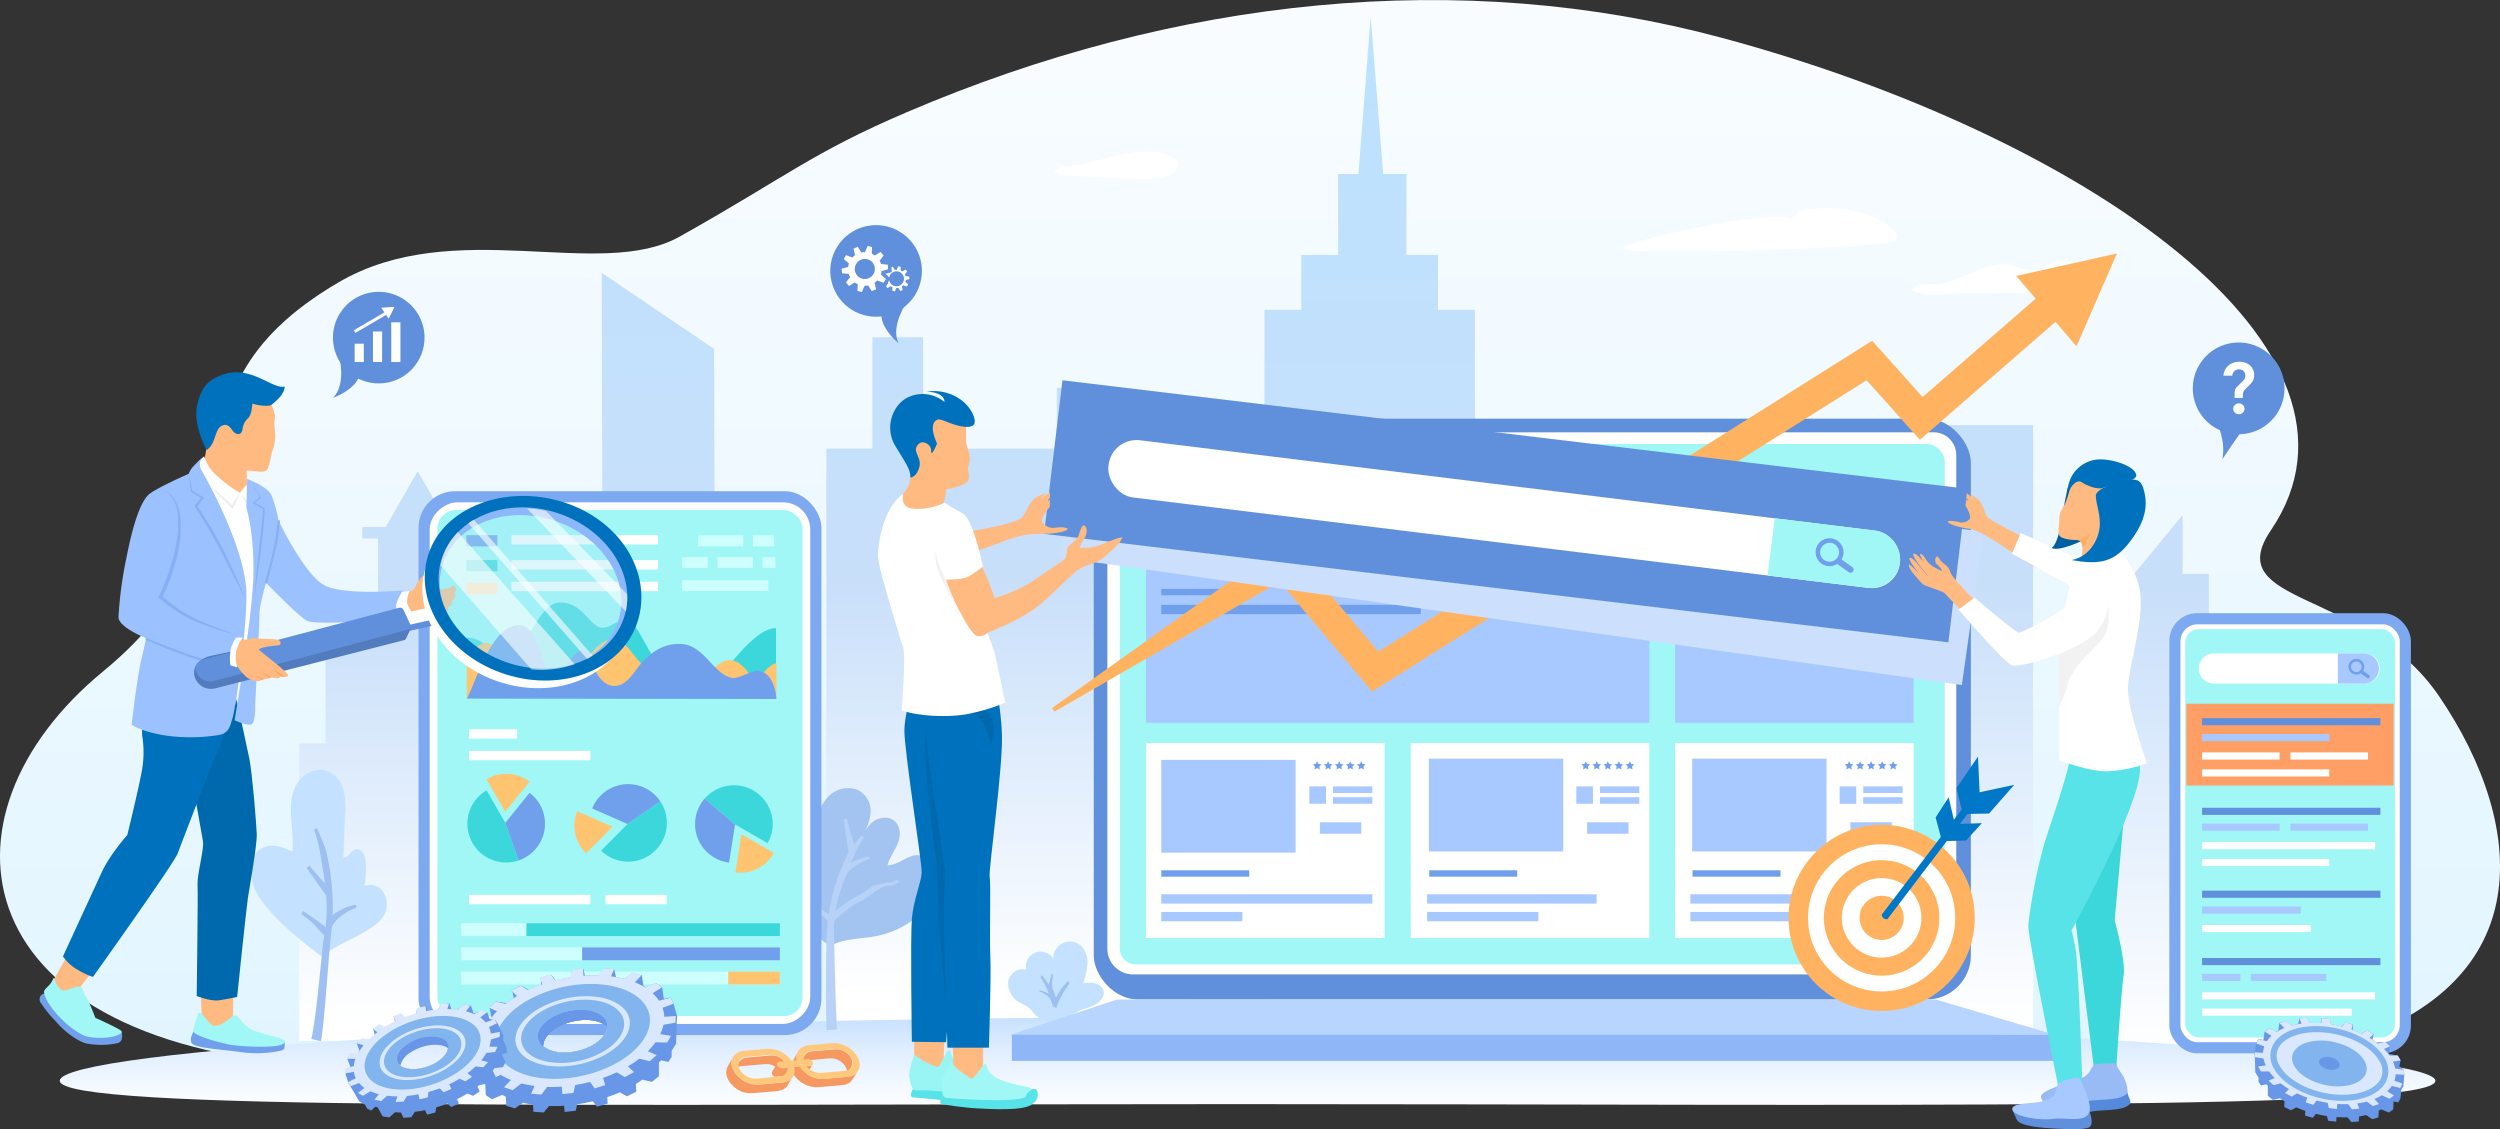 <svg xmlns="http://www.w3.org/2000/svg" xmlns:xlink="http://www.w3.org/1999/xlink" viewBox="0 0 696.32 314.53"><rect x="0" y="0" width="696.32" height="314.53" fill="#333333" stroke="none"/><defs><style>.cls-1{isolation:isolate;}.cls-2{fill:url(#linear-gradient);}.cls-3{fill:#fff;}.cls-4{fill:url(#linear-gradient-2);}.cls-5{fill:url(#linear-gradient-3);}.cls-6{fill:url(#linear-gradient-4);}.cls-7{fill:url(#linear-gradient-5);}.cls-8{fill:url(#linear-gradient-6);}.cls-9{fill:url(#linear-gradient-7);}.cls-10{fill:url(#linear-gradient-8);}.cls-11{fill:url(#linear-gradient-9);}.cls-12{fill:#a3c4f0;}.cls-13{fill:#b7d1f7;}.cls-14{fill:#c4e2ff;}.cls-15{fill:#9dbff2;}.cls-16{fill:#7da9f0;}.cls-17{fill:#a1f7f6;}.cls-18{fill:#ccfffe;}.cls-19{fill:#ffc470;}.cls-20{fill:#3bd7db;}.cls-21{fill:#70a0eb;}.cls-22{fill:#ffba82;}.cls-23{fill:#0068ad;}.cls-24{fill:#0071bc;}.cls-25{fill:#ededed;}.cls-26{fill:#9cc1ff;}.cls-27{fill:#87aff5;}.cls-28{fill:#6090db;}.cls-29{fill:#527cbd;}.cls-30{fill:#a5e8f7;opacity:0.38;}.cls-31{fill:#8cb7fa;}.cls-32{opacity:0.6;}.cls-33{fill:#ff9f65;}.cls-34{fill:#b8d5ff;}.cls-35{fill:#8fb7f7;}.cls-36{fill:#a8c9ff;}.cls-37{fill:#7eccd9;}.cls-38{fill:#ffb361;}.cls-39{fill:#ccdffc;mix-blend-mode:multiply;}.cls-40{fill:#58e3e8;}.cls-41{fill:#98f5f4;}.cls-42{fill:#f2f2f2;}.cls-43{fill:#5489db;}.cls-44{fill:#98bbf5;}.cls-45{fill:#005f9e;}.cls-46{fill:#fcb060;}.cls-47{fill:#0078c7;}.cls-48{fill:#6897e8;}.cls-49{fill:#6595f7;}.cls-50{fill:#d9e8ff;}.cls-51{fill:#82b4ed;}.cls-52{fill:#487feb;}.cls-53{fill:#8f91f7;}.cls-54{fill:#f59961;}.cls-55{fill:#ffc97d;}</style><linearGradient id="linear-gradient" x1="350.16" y1="338.64" x2="350.16" y2="54.15" gradientUnits="userSpaceOnUse"><stop offset="0" stop-color="#e1f5ff"/><stop offset="1" stop-color="#f8fcff"/></linearGradient><linearGradient id="linear-gradient-2" x1="280.87" y1="-11.93" x2="280.87" y2="276.69" gradientUnits="userSpaceOnUse"><stop offset="0" stop-color="#bae2ff"/><stop offset="0.6" stop-color="#c8dffa"/><stop offset="1" stop-color="#fff"/></linearGradient><linearGradient id="linear-gradient-3" x1="183.52" y1="-11.93" x2="183.52" y2="276.69" xlink:href="#linear-gradient-2"/><linearGradient id="linear-gradient-4" x1="381.48" y1="1.16" x2="381.48" y2="277.34" xlink:href="#linear-gradient-2"/><linearGradient id="linear-gradient-5" x1="116.29" y1="-3.56" x2="116.29" y2="285.06" xlink:href="#linear-gradient-2"/><linearGradient id="linear-gradient-6" x1="605.72" y1="-30.68" x2="605.72" y2="292.77" xlink:href="#linear-gradient-2"/><linearGradient id="linear-gradient-7" x1="450.83" y1="-11.93" x2="450.83" y2="276.69" xlink:href="#linear-gradient-2"/><linearGradient id="linear-gradient-8" x1="544.69" y1="-18.52" x2="544.69" y2="284.7" xlink:href="#linear-gradient-2"/><linearGradient id="linear-gradient-9" x1="349.48" y1="316.27" x2="349.48" y2="349.42" gradientUnits="userSpaceOnUse"><stop offset="0" stop-color="#bfdcff"/><stop offset="0" stop-color="#bfdcff"/><stop offset="0.41" stop-color="#e2efff"/><stop offset="0.75" stop-color="#f7fbff"/><stop offset="0.97" stop-color="#fff"/><stop offset="1" stop-color="#fefeff"/></linearGradient></defs><g class="cls-1"><g id="optimierung"><path class="cls-2" d="M254.49,67.75c-26.37,11.28-33.57,18-63.14,34.6-22.39,12.54-62.88-6.11-95.1,12.79-55.14,32.35-15.18,67-65.53,108.33-49.13,40.37-39.63,104.88,62.92,110,32.69,1.62,172.68,2.61,258.28-1.48,61-2.92,257.68,5.5,291-1.65,69.07-14.84,63-64,38.36-100.06-20.51-30-61.1-25-46.79-46.09,34.28-50.5-52.22-110.13-153-137.21C409.09,27.5,329.75,35.54,254.49,67.75Z" transform="translate(-2 -36.47)"/><path class="cls-3" d="M522.23,96.36a35,35,0,0,0-18.92-1.11L501,97.43c-7.75-2.76-47,6.65-47,8.09,0,2.16,60,.41,74.11-1.44C534.17,102.33,526.08,97.7,522.23,96.36Z" transform="translate(-2 -36.47)"/><path class="cls-3" d="M564.74,118c6.4-.17,12.93-.51,18.9-2.85a3.2,3.2,0,0,0,1-.55c1-.87.65-2.61-.34-3.49a7.05,7.05,0,0,0-3.67-1.34c-2.76-.45-5.73-.87-8.22.39-.76.38-1.44.91-2.23,1.22-2.85,1.15-5.93-.71-9-1.17-6.83-1-12.87,5-19.77,5.41-2.35.13-5.21-.45-6.92,1.51,2.83,2.31,10,1,13.57,1C553.65,118.16,559.2,118.13,564.74,118Z" transform="translate(-2 -36.47)"/><path class="cls-3" d="M319.71,86.23a22,22,0,0,0,7.43-.9c2.2-.83,3.69-2.63,2.64-4.1a5.05,5.05,0,0,0-2.22-1.49c-4-1.61-9.29-1.16-13.76-.13s-8.68,2.58-13.37,3.08a13.56,13.56,0,0,0-3.33.58c-5.31,2.07,6.46,2.33,8,2.43C310,86,314.83,86.22,319.71,86.23Z" transform="translate(-2 -36.47)"/><polygon class="cls-4" points="312.32 108.04 294.35 108.04 294.35 124.96 257.12 124.96 257.12 93.94 242.99 93.94 242.99 124.96 230.16 124.96 230.16 290.65 331.58 290.65 331.58 124.96 312.32 124.96 312.32 108.04"/><polygon class="cls-5" points="167.59 75.98 168.14 289.48 199.44 289.48 198.89 97.17 167.59 75.98"/><polygon class="cls-6" points="400.52 86.28 400.52 70.99 391.74 70.99 391.74 48.47 385.26 48.47 381.77 4.57 378.37 48.47 372.7 48.47 372.7 70.99 362.44 70.99 362.44 86.28 352.19 86.28 352.19 291.8 410.78 291.8 410.78 86.28 400.52 86.28"/><polygon class="cls-7" points="141.92 177.32 133.13 177.32 133.13 172.5 127.27 172.5 127.27 149.97 131.66 149.97 131.66 146.76 125.32 146.76 116.33 131.27 107.44 146.76 100.91 146.76 100.91 149.97 105.3 149.97 105.3 172.5 99.44 172.5 99.44 177.32 90.66 177.32 90.66 207.08 83.33 207.08 83.33 289.93 149.24 289.93 149.24 207.08 141.92 207.08 141.92 177.32"/><polygon class="cls-8" points="615.24 184.78 615.24 159.85 607.92 159.85 607.92 143.43 584.49 171.89 584.49 171.94 584.49 299.83 626.96 300.55 626.96 184.78 615.24 184.78"/><polygon class="cls-9" points="483.7 158.59 483.7 146.36 475.81 146.36 475.81 137.93 453.43 127.97 428.47 137.93 428.47 146.36 415.32 146.36 415.32 158.99 410.06 159.03 410.06 291.8 491.6 291.8 491.6 158.54 483.7 158.59"/><rect class="cls-10" x="523.1" y="118.4" width="43.17" height="179.91"/><path class="cls-11" d="M680.32,337.5C680.32,346,525,344,346.16,344S18.65,346,18.65,337.5s141.28-17.75,320.1-17.75S680.32,329,680.32,337.5Z" transform="translate(-2 -36.47)"/><path class="cls-12" d="M260.53,276.83a4.15,4.15,0,0,0-1.58-1.77c-3-1.66-6.22,2.36-9.75,2.43.61-2.36,2.3-4.41,3.08-6.74s.23-5.38-2.31-6.31a5.49,5.49,0,0,0-5.19,1.21,9.47,9.47,0,0,0-2,2.61,13.84,13.84,0,0,0,1.71-5.61,6.44,6.44,0,0,0-4-6.33,7.79,7.79,0,0,0-7.71,1.92,13.57,13.57,0,0,0-3.41,6.82,34.89,34.89,0,0,0,.26,17c-1.8-2.64-5.23-5.3-8.39-4a4.68,4.68,0,0,0-2.7,4.77,12.26,12.26,0,0,0,2.22,5.28,25.29,25.29,0,0,0,6.53,7.51l5.9,4.36c2.88-1.51,4.88-1.77,10.44-2.4s11-2.86,14.57-6.73S263,281.31,260.53,276.83Z" transform="translate(-2 -36.47)"/><path class="cls-13" d="M232.27,323.4l2.87-.16c-.41-6.36-.8-24-.85-27.5-.09-6.23,1.87-11.82,3.89-16.78,1.33-3.27,2.53-6.57,4.49-9.27l-.77-.51a42.78,42.78,0,0,0-3.78,5.28,53.69,53.69,0,0,0-5.77,21.11C231.93,301.63,232,320.35,232.27,323.4Z" transform="translate(-2 -36.47)"/><path class="cls-13" d="M234.18,293.2l-1.35-1.09a31.25,31.25,0,0,1,5.53-4.67c.78-.53,1.6-1,2.39-1.4a23.57,23.57,0,0,0,2.32-1.36c.38-.26.76-.55,1.15-.86,1.14-.89,2.52-1,4-1.36a12.17,12.17,0,0,1,1.3-.22,4.9,4.9,0,0,0,2.36-.77l.61.52a4.83,4.83,0,0,1-3.18,1.26,9.81,9.81,0,0,0-1.06.17,8.69,8.69,0,0,0-3,1.76c-.4.32-.82.64-1.25.94a26.51,26.51,0,0,1-2.53,1.49c-.78.42-1.51.82-2.2,1.28A29.81,29.81,0,0,0,234.18,293.2Z" transform="translate(-2 -36.47)"/><path class="cls-13" d="M237,264.64s.23,2.15.58,4.29.74,4.94.74,4.94l1.94-1.14s-.69-2-1.27-4.09-1.08-4.15-1.08-4.15Z" transform="translate(-2 -36.47)"/><path class="cls-13" d="M244.05,275l-.37.07c-.22,0-.58.12-1,.23a15.42,15.42,0,0,0-2.88,1.06,16.11,16.11,0,0,0-2.64,1.61,12.33,12.33,0,0,0-1.09.89l1.13,1.95a9.52,9.52,0,0,1,1.13-1.57,14.41,14.41,0,0,1,2.16-1.74,14,14,0,0,1,2.51-1.33c.7-.29,1.23-.45,1.23-.45Z" transform="translate(-2 -36.47)"/><path class="cls-13" d="M227.26,288.6l.22.13.75.46c.31.2.67.44,1,.71s.75.56,1.11.88a18.63,18.63,0,0,1,1.89,1.85c.47.55.76.93.76.93l1.45-1.36s-.43-.27-1.05-.7l-2.28-1.57-1.24-.81-1.1-.67L228,288l-.23-.13s0,0,0-.08S227.25,288.59,227.26,288.6Z" transform="translate(-2 -36.47)"/><path class="cls-14" d="M108.36,284.4a4.18,4.18,0,0,0-4.84-1.1,30.87,30.87,0,0,0,.34-6.72c-.1-1.7-1.09-3.94-2.8-3.52-1.37.34-2,2.32-3.42,2.2l.48-11.92a21.08,21.08,0,0,0-.53-7.09,7.52,7.52,0,0,0-4.71-5.14c-3.14-.94-6.61,1-8.24,3.78s-1.77,6.08-1.56,9.25.74,6.34.31,9.49c-2.49-1.15-5.41-2.27-7.91-1.14-3.44,1.55-4,4.52-3.14,9.75,1.85,8.38,19.35,20.66,19.35,20.66,4.8-4.42,17.55-7.49,18-13.64A6.45,6.45,0,0,0,108.36,284.4Z" transform="translate(-2 -36.47)"/><path class="cls-15" d="M91.37,326.48l-2.66-.62c1.58-6.76,2.92-25.33,3.63-29.05,1.27-6.67.49-13-.47-18.61-.63-3.72-1.12-7.45-2.45-10.64l.81-.44a46,46,0,0,1,2.56,6.25,65.06,65.06,0,0,1,1.41,23.56C93.44,303.49,92.22,323.25,91.37,326.48Z" transform="translate(-2 -36.47)"/><path class="cls-15" d="M87.42,278.18s1.31,2,2.71,3.91,3.18,4.48,3.18,4.48l1.14-2s-1.64-1.67-3.21-3.42-3.07-3.56-3.07-3.56Z" transform="translate(-2 -36.47)"/><path class="cls-15" d="M101.13,288.44l-.36.07-1,.25a15.52,15.52,0,0,0-5.52,2.91c-.67.55-1.09,1-1.09,1l1.13,2.13a10.16,10.16,0,0,1,1.14-1.71,14.46,14.46,0,0,1,2.15-1.9,14.25,14.25,0,0,1,2.51-1.44c.71-.32,1.23-.49,1.23-.49Z" transform="translate(-2 -36.47)"/><path class="cls-15" d="M85.92,291.13l.22.14.75.5c.31.21.67.47,1,.76s.75.62,1.11,1a19.63,19.63,0,0,1,1.88,2c.48.59,2.22,2.15,2.22,2.15V295s-.43-.29-1-.76l-2.28-1.71-1.24-.88-1.1-.73-.8-.5-.22-.14s0-.05,0-.09S85.91,291.11,85.92,291.13Z" transform="translate(-2 -36.47)"/><path class="cls-14" d="M309.29,312.23a3.28,3.28,0,0,0-2.4-1.9,9.69,9.69,0,0,0-3.18,0,23,23,0,0,0,1.19-5.4,6.4,6.4,0,0,0-1.83-5.05,4.61,4.61,0,0,0-7.67,3.65,4.13,4.13,0,0,0-7.56,3.08c-2.1-.82-4.59.94-5,3.15a5.94,5.94,0,0,0,2.83,5.71c.91.6,1.94,1,2.81,1.64a4.42,4.42,0,0,1,1,1,5.73,5.73,0,0,0,4.21,2.57,11.73,11.73,0,0,0,7.35-1.93l.45-.07c1.49-1.12,3.44-1.37,5.13-2.15S309.91,314,309.29,312.23Z" transform="translate(-2 -36.47)"/><path class="cls-15" d="M291.54,312.34l.17,0,.47.11a8.09,8.09,0,0,1,1.36.51,6.44,6.44,0,0,1,.63.36c-.06-.17-.12-.34-.19-.51a18.88,18.88,0,0,0-2.21-4.18l.45-.54a20.14,20.14,0,0,1,1.8,2.55l.06.14c.1-.3.2-.65.3-1,.28-1,.51-2,.51-2l.43.07s-.11,1-.27,2.07a10.51,10.51,0,0,0,.16,2,14.41,14.41,0,0,1,.9,2.57,14.24,14.24,0,0,1,3.3-4.65c.17-.13.6.4.5.51a25.75,25.75,0,0,0-2.55,4.14,12.22,12.22,0,0,0-1.12,2.79l-1-.55-.52-1.66a4.14,4.14,0,0,0-.53-.74,6.19,6.19,0,0,0-1-.85,7,7,0,0,0-1.18-.64c-.34-.14-.59-.22-.59-.22Z" transform="translate(-2 -36.47)"/><rect class="cls-16" x="116.57" y="136.81" width="112.22" height="151.48" rx="10.2"/><rect class="cls-3" x="102.05" y="196.02" width="145.27" height="106" rx="7.58" transform="translate(421.7 37.87) rotate(90)"/><rect class="cls-17" x="121.83" y="142.07" width="101.7" height="140.96" rx="5.19"/><rect class="cls-18" x="194.45" y="149.11" width="12.55" height="3.03"/><rect class="cls-18" x="189.97" y="155.16" width="7.17" height="3.03"/><rect class="cls-18" x="189.97" y="161.59" width="24.04" height="3.03"/><rect class="cls-18" x="199.83" y="155.16" width="9.86" height="3.03"/><rect class="cls-18" x="212.38" y="155.16" width="3.59" height="3.03"/><rect class="cls-18" x="209.69" y="149.11" width="5.93" height="3.03"/><path class="cls-19" d="M149.5,254.21a10.73,10.73,0,0,0-12-.7l5.22,9.05Z" transform="translate(-2 -36.47)"/><path class="cls-20" d="M137.52,256.6A10.79,10.79,0,0,0,143,276.7a10.62,10.62,0,0,0,3.45-.57l-3.7-10.48Z" transform="translate(-2 -36.47)"/><path class="cls-21" d="M153.8,265.9a10.74,10.74,0,0,0-4.3-8.6l-6.76,8.35,3.7,10.48A10.81,10.81,0,0,0,153.8,265.9Z" transform="translate(-2 -36.47)"/><path class="cls-19" d="M162.76,262.41a10.78,10.78,0,0,0,2.48,11.75l7.36-7.42Z" transform="translate(-2 -36.47)"/><path class="cls-20" d="M169.42,273.4a10.79,10.79,0,0,0,16.49-13.74L176.77,266Z" transform="translate(-2 -36.47)"/><path class="cls-21" d="M174.11,255.26a10.74,10.74,0,0,0-7.17,6.4l9.83,4.33,9.14-6.33A10.78,10.78,0,0,0,174.11,255.26Z" transform="translate(-2 -36.47)"/><path class="cls-19" d="M206.84,279.46a10.72,10.72,0,0,0,10.71-5.4l-9.05-5.22Z" transform="translate(-2 -36.47)"/><path class="cls-20" d="M215.8,271.32a10.79,10.79,0,0,0-17.51-12.43l8.46,7.21Z" transform="translate(-2 -36.47)"/><path class="cls-21" d="M197.06,271.43a10.76,10.76,0,0,0,8,5.29l1.67-10.62-8.46-7.21A10.8,10.8,0,0,0,197.06,271.43Z" transform="translate(-2 -36.47)"/><rect class="cls-18" x="128.45" y="257.13" width="88.77" height="3.6"/><rect class="cls-18" x="128.45" y="263.87" width="88.77" height="3.6"/><rect class="cls-18" x="128.45" y="270.61" width="88.77" height="3.6"/><rect class="cls-20" x="146.63" y="257.13" width="70.59" height="3.6"/><rect class="cls-21" x="162.14" y="263.87" width="55.08" height="3.6"/><rect class="cls-19" x="202.83" y="270.61" width="14.39" height="3.6"/><path class="cls-20" d="M132.05,214.1c6.56,0,7.63,7.43,11.27,7.43s8.11-17.27,14.66-17.27,8.25,7.06,11.89,7.06c2.41,0,3.22-2,6.4-2,4.06,0,6.48,12.18,10.85,12.18s3.3-2.33,7.67-2.33,4.71,5.43,6.9,5.43,9.9-13.18,16.46-13.18V231h-86.1Z" transform="translate(-2 -36.47)"/><path class="cls-19" d="M132.05,220.89s2.14-5.36,5.35-5.36,13.9,11.23,19.79,11.23,9.62-12.3,15.5-12.3,5.89,11.23,19.26,11.23a38.79,38.79,0,0,0,7-.54s2.67-4.81,6.41-4.81,7,6.42,7,6.42,3.74-5.52,5.88-5.52V231l-58.82-2.67L132.05,231Z" transform="translate(-2 -36.47)"/><path class="cls-21" d="M132.05,231c2.6-4.67,6.79-20.55,14.57-20.37,6.09.15,6.19,13.93,9.47,14s4.48-6.23,8-7c2.91-.64,3.27,4.8,4.1,6.32,1,1.73,2.56,3.47,4.75,3.56,2.76.13,4.64-2.3,6.14-4.33a20.28,20.28,0,0,1,5.7-5.56,11.58,11.58,0,0,1,8.13-1.64c5.54,1.13,8.33,8.65,13.07,9.3,1.78.25,5.11-1.93,6.91-1.93,4.37,0,5.34,6.24,5.35,7.81Z" transform="translate(-2 -36.47)"/><rect class="cls-20" x="129.89" y="156" width="8.64" height="3.14"/><rect class="cls-19" x="129.89" y="162.29" width="8.64" height="3.14"/><rect class="cls-3" x="142.45" y="156" width="40.83" height="2.62"/><rect class="cls-21" x="129.89" y="149.05" width="8.64" height="3.14"/><rect class="cls-3" x="142.45" y="149.05" width="40.83" height="2.62"/><rect class="cls-3" x="142.45" y="162.03" width="40.83" height="2.62"/><rect class="cls-3" x="130.67" y="203.12" width="13.35" height="2.62"/><rect class="cls-3" x="130.67" y="209.14" width="33.76" height="2.62"/><rect class="cls-3" x="130.67" y="249.24" width="33.76" height="2.62"/><rect class="cls-3" x="168.64" y="249.24" width="17.03" height="2.62"/><polygon class="cls-22" points="28.29 267.31 18.27 280.15 14.79 273.16 23.2 258.24 28.29 267.31"/><path class="cls-21" d="M34.81,327c1.72-.47,1.11-3,1.11-3s-1.69-.89-2.46-.3c-1.81,1.42-5.13-.18-6.83-.29-.7-.19-2.55-2.09-3.78-3.44l-1.05-1.15c-2.58-2.78-5.05-5.22-5.07-5.25a2.72,2.72,0,0,0-3.18,0,1.75,1.75,0,0,0,0,2.48,31.13,31.13,0,0,0,3.55,4.43l1,1.12c2.72,3,6.61,5.47,8.49,5.59A21.46,21.46,0,0,0,34.81,327Z" transform="translate(-2 -36.47)"/><path class="cls-17" d="M25.09,312.22c.16,1.14.67,1.21,1.53,3.08,1.09,2.39,1.94,4.66,1.94,4.66s5.43,2.42,7.06,3.5-4,2.93-9.7,1.65c-5.46-2.18-11.5-9.38-11.66-12.34,0-.78,1-1.3,1.76-2.28.52-.66,1-2,1.08-1.63,0,0,1,4.64,3.94,3.22C21,312.08,24.81,310.28,25.09,312.22Z" transform="translate(-2 -36.47)"/><polygon class="cls-22" points="64.98 274.85 64.87 285.73 58.52 289.9 56.4 288.15 55.77 272.76 64.98 274.85"/><path class="cls-21" d="M81.35,326.47l-.12,1.89s0,.38-.81.71a31.82,31.82,0,0,1-11.49.42c-5.66-.76-12.35-1.13-13.42-2.35s.63-3.77.63-3.77Z" transform="translate(-2 -36.47)"/><path class="cls-17" d="M73.13,323.67c4.89,1.68,9.79,2.14,7.79,3.53s-12.65.72-15.28.17-10.36-2.53-9.88-4,1.46-4.86,1.46-4.86c2,.3,2.67,3.55,4.57,3.67s3.54-1.67,5.13-2.71S69,322.25,73.13,323.67Z" transform="translate(-2 -36.47)"/><path class="cls-23" d="M55.63,254.52l0,.54c.44,1.32,2.5,13.7,2.89,15.67.42,2.14-1.63,9.12-1.49,12.17s-.24,31-.24,31,3.92,1.51,6.15,1.19,5.11-.95,5.11-.95,2.42-23.49,3-27.61c.29-1.9,2.59-14.75,2.46-17.8s-1.21-16.63-2.05-20.9c-.61-3.11-3.39-15.68-4.48-20.57Z" transform="translate(-2 -36.47)"/><path class="cls-24" d="M41.26,225.19l.33,16.09a28.68,28.68,0,0,1-.14,10.2c-1.08,5.75-4,17.57-4,17.57s-4.89,5.5-7.13,10.39c-1.66,3.62-10.79,23.42-10.79,23.42a13,13,0,0,0,3.66,3.46,23.36,23.36,0,0,0,4.69,2.25S50.45,277,51.5,274.15s9.17-23.83,9.17-23.83,6.89-14.67,4.89-18.54a77.46,77.46,0,0,1-3.39-7.59Z" transform="translate(-2 -36.47)"/><path class="cls-22" d="M119.48,200.25s.9,1.43,3.49.81a33.89,33.89,0,0,1,4.47-.8l.18,1.88-2.24,4.37a33.4,33.4,0,0,1-5.19,1.25,6.22,6.22,0,0,1-3.48-.81Z" transform="translate(-2 -36.47)"/><path class="cls-22" d="M115.51,201.53l1.83-.9s1.45-3.07,2.32-3.61a8.56,8.56,0,0,1,2.4-.77c.8-.26,2.35-1.23,2.33-.5a2.69,2.69,0,0,1-1.88,2.38c-1.26.3-2.49,1.79-3.09,3.12a18.46,18.46,0,0,0-1.37,4,5.9,5.9,0,0,0-.24,2.31l-1.81.18-1.68-4.24Z" transform="translate(-2 -36.47)"/><path class="cls-22" d="M128.51,199.67a1.63,1.63,0,0,1,.54.86c0,.45-.55,1.06-.55,1.06s.54.86.31,1.25a8.26,8.26,0,0,1-1,1.1,1,1,0,0,1,.09.91,4.22,4.22,0,0,1-1.39.86s.5.41.26.8a2.29,2.29,0,0,1-1.49.69c-.45,0-2.87-.37-2.57-1a3,3,0,0,1,1-1.1s-.78-.48-.2-1.08a3.84,3.84,0,0,1,1.95-.73.9.9,0,0,1,.09-1c.41-.49,1.59-.51,1.59-.51s-.71-.76-.12-1.36S128,199.54,128.51,199.67Z" transform="translate(-2 -36.47)"/><path class="cls-3" d="M111.91,201.73l4.15-.66s-1,2.56-.57,3.71a32.84,32.84,0,0,0,1.77,3.22l-4.84,1.09L110.85,205Z" transform="translate(-2 -36.47)"/><path class="cls-22" d="M75.94,145.44c.83,1.82,2.85,6.11,2.65,7.12a13.87,13.87,0,0,0,0,4.08,11.06,11.06,0,0,1-.61,5.09c-.61,1.43-.82,5.3-2,5.91s-5.09-.41-5.29,0a56.9,56.9,0,0,0,.54,6.12l-6,2.43-7.4-7.39s1.7-5.44,1.7-8.9-3.47-8.56,1.83-14.46S74.92,143.2,75.94,145.44Z" transform="translate(-2 -36.47)"/><path class="cls-3" d="M58.83,163.55a12.29,12.29,0,0,0,3.67,5.5,37.71,37.71,0,0,0,6.31,4.69l1.84-2.24,4.27,22.81L67.59,232.8l-.2-41.35-11-24.23,1-2.24Z" transform="translate(-2 -36.47)"/><polygon class="cls-25" points="69.69 140.31 66.72 137.57 69.24 140.73 69.69 140.31"/><path class="cls-26" d="M70.85,169.87s5.5,2,6.72,4.48a34,34,0,0,1,2,7.13s7.13,14.86,12.63,17.92,22.05,1.51,22.05,1.51a16.41,16.41,0,0,0-1.76,3.53c-.61,1.83.88,4.4.88,4.4s-23.21,2-25.86.54-11.4-10.59-11.4-10.59-1.84,6.11-1.84,8.75-1.22,25.67-1.22,25.67.2,4.89-1.22,5.09-4.48-1.22-4.48-1.22,4.28-24.65,5.09-37.68-1.83-21.59-1.83-21.59Z" transform="translate(-2 -36.47)"/><path class="cls-25" d="M68.71,174c-.23.27-.43.56-.64.85s-.4.57-.58.87-.37.59-.56.89l-.52.91.48-.07-1.64-1.57c-.56-.51-1.1-1-1.67-1.54s-1.12-1-1.69-1.52-1.14-1-1.73-1.47c.49.58,1,1.13,1.52,1.69s1,1.1,1.57,1.64,1.06,1.08,1.59,1.62l1.62,1.59.29.28.19-.35.5-.93c.15-.31.32-.62.46-.94s.29-.64.43-1S68.6,174.38,68.71,174Z" transform="translate(-2 -36.47)"/><path class="cls-26" d="M58.63,163.55a3.21,3.21,0,0,0-.41,4.08c1.43,2.44,12.63,22.4,12.43,35s-3.26,32-3.87,33.81-.82,4.07-3.47,4.68a48.51,48.51,0,0,1-16.49,0c-6.32-1.22-8.15-2.85-8.15-2.85s1.43-12.63,2.65-17.92,1.42-6.11,1.42-6.11S35,211.21,35,208.36a110.83,110.83,0,0,1,2.25-16.7c1.42-7.33,3.66-15.68,6.51-17.72s10.8-5.5,10.8-5.5A6.34,6.34,0,0,1,56,166.2Z" transform="translate(-2 -36.47)"/><path class="cls-27" d="M54.56,168.24c.09.85.19,1.71.29,2.56l.33,2.56v.09l.08.05,3,1.91-.07-.43-1.88,2.21-.16.18.14.22c.66,1,1.32,2.11,2,3.18s1.29,2.14,1.92,3.21,1.25,2.16,1.85,3.25,1.18,2.19,1.76,3.3q1.71,3.33,3.4,6.68c1.13,2.23,2.27,4.45,3.44,6.67-1-2.32-2-4.61-3-6.9s-2.09-4.55-3.2-6.79-2.31-4.47-3.59-6.61-2.62-4.28-4-6.36l0,.4,1.79-2.28.21-.26-.29-.16-3.1-1.76.1.14-.5-2.54C54.91,169.92,54.73,169.08,54.56,168.24Z" transform="translate(-2 -36.47)"/><path class="cls-27" d="M72.38,171c.31.69.63,1.38,1,2.06l1,2.07,0-.16c-.62.45-1.24.92-1.86,1.38l-.22.16.24.15,2.82,1.68-.12-.22c-.07,2-.29,4.11-.5,6.15L74,190.41l-.33,3.09-.32,3.08q-.3,3.09-.53,6.18c.33-2,.64-4.09.94-6.13l.42-3.07.4-3.07c.25-2.05.53-4.1.73-6.16.11-1,.2-2.07.27-3.1s.13-2.06.13-3.12V178l-.13-.07-2.87-1.58,0,.31,1.8-1.47.08-.07,0-.09-1.07-2C73.11,172.32,72.74,171.65,72.38,171Z" transform="translate(-2 -36.47)"/><path class="cls-27" d="M46.72,172.82a3.68,3.68,0,0,1,1,.32l.23.11.22.14.21.13.21.15A4,4,0,0,1,49,174a4,4,0,0,1,.36.35,5.35,5.35,0,0,1,.62.8,9.78,9.78,0,0,1,1.43,3.75l.09.5,0,.24a2.28,2.28,0,0,1,0,.26l.09,1a2.11,2.11,0,0,1,0,.25v.77c0,.34,0,.67,0,1l0,1c0,.34,0,.68-.07,1-.08.67-.14,1.35-.26,2a50.53,50.53,0,0,1-1.94,7.94c-.43,1.3-.9,2.58-1.41,3.85s-1,2.53-1.63,3.74l-.17.34.27.25a37.35,37.35,0,0,0,4.84,3.7,33.79,33.79,0,0,0,5.37,2.87c.93.39,1.88.75,2.83,1.09s1.9.66,2.86,1,1.93.59,2.9.86,1.94.52,2.92.75c-1.9-.64-3.8-1.31-5.67-2s-3.74-1.46-5.54-2.3c-.9-.43-1.79-.87-2.65-1.37s-1.7-1-2.52-1.58-1.62-1.15-2.4-1.77-1.55-1.25-2.26-1.91l.1.58c.62-1.26,1.17-2.52,1.7-3.81s1-2.6,1.4-3.92a46.26,46.26,0,0,0,1.86-8.13c.1-.69.13-1.39.19-2.08a9.21,9.21,0,0,0,0-1l0-1c0-.35,0-.7,0-1l0-.52,0-.26,0-.27-.14-1a2,2,0,0,1,0-.26L52,179.3l-.11-.52A10,10,0,0,0,50.19,175a7.46,7.46,0,0,0-.7-.79c-.13-.12-.27-.22-.41-.34s-.28-.2-.42-.3l-.22-.14-.24-.12-.23-.11-.25-.1A3.84,3.84,0,0,0,46.72,172.82Z" transform="translate(-2 -36.47)"/><path class="cls-27" d="M66,222.41l.1-.6a81.2,81.2,0,0,1-13.18-3.66c-7-2.61-10.13-4-10.16-4.06l-.26.55s3.15,1.47,10.21,4.09A81.12,81.12,0,0,0,66,222.41Z" transform="translate(-2 -36.47)"/><path class="cls-27" d="M76.34,199c0-.07,2-7.38,2.65-10.41s1-7.11,1-7.16l-.6-.06s-.45,4.24-1,7.1c-.6,3-2.62,10.29-2.64,10.37Z" transform="translate(-2 -36.47)"/><path class="cls-24" d="M72.28,148.89s-.11,3-1.12,4a4.94,4.94,0,0,0-1.63,3.26c-.41,1.83-1.84,1.22-2.45.61s-1.42-2.45-3-1.83-1.73,2.13-2.55,4.17a5.86,5.86,0,0,1-1.93,2.75s-4-7.1-2.65-12.63c1-4.27,2.44-6.85,7.34-8.49,7.65-2.55,13.6,4.25,17,3.4,0,2.55-3.86,5.2-3.86,5.2S75.74,149.91,72.28,148.89Z" transform="translate(-2 -36.47)"/><polygon class="cls-28" points="111.75 176.24 122.85 173.74 121.36 170.5 110.25 173.01 111.75 176.24"/><path class="cls-29" d="M62,228.18l52.55-13.41a.78.78,0,0,0,.51-.38c.09-.18,1.42-3,1.42-3l-3.3-2.67a1.1,1.1,0,0,0-1.23-.55L61.36,219C52.53,220.67,56.13,229.61,62,228.18Z" transform="translate(-2 -36.47)"/><polygon class="cls-3" points="112.75 174.31 123.85 171.81 122.36 168.57 111.25 171.08 112.75 174.31"/><path class="cls-28" d="M61.06,226.28l54.86-14.53a.7.7,0,0,0,.51-1l-2.06-4.45a1.08,1.08,0,0,0-1.22-.55L58.28,220.28C54.43,222.27,57.6,226.69,61.06,226.28Z" transform="translate(-2 -36.47)"/><path class="cls-3" d="M155.9,180.24c-13.88-4.4-30.71,4.89-31.58,6.57-.63,1.21-3.32,6.34-3.74,7.68-4,12.77,5.31,27.1,20.8,32,13.49,4.27,27.2,0,33.18-9.58a42.09,42.09,0,0,0,3.45-6.63C182,197.51,171.4,185.15,155.9,180.24Zm.51-.15c14.06,4.45,22.51,17.46,18.88,29s-18,17.37-32,12.92-22.51-17.45-18.87-29S142.35,175.64,156.41,180.09Z" transform="translate(-2 -36.47)"/><path class="cls-30" d="M126.38,207.25c5.34,11.55,20.21,18.26,33.2,15s19.19-15.3,13.84-26.85-20.2-18.26-33.2-15S121,195.7,126.38,207.25Z" transform="translate(-2 -36.47)"/><path class="cls-31" d="M124.5,188.91a18.13,18.13,0,0,0-1.07,2.49c-.07.19-.13.39-.2.58a19.27,19.27,0,0,0-.89,6.41q0,.33,0,.66a21.89,21.89,0,0,0,1.39,6.43c.22.55.44,1.09.69,1.63s.52,1.08.81,1.6a30.41,30.41,0,0,0,14.31,12.78c.6.27,1.2.52,1.81.76l.27.1.74.27.35.12.54.17a32.69,32.69,0,0,0,5.13,1.22q.43.08.87.12a30.63,30.63,0,0,0,4.76.28h.5c.52,0,1-.05,1.55-.1l.79-.07.26,0h0l.35,0h0l.36-.05h0l.36-.06.25,0,.12,0,.1,0,.45-.07,0,0q.92-.17,1.8-.39c.64-.16,1.28-.35,1.9-.55l.4-.13a26.71,26.71,0,0,0,3.36-1.43l.35-.18c.61-.33,1.21-.68,1.78-1.06l.16-.1a.1.1,0,0,0,.06,0,6.25,6.25,0,0,0,.6-.4l.11-.08a1.16,1.16,0,0,0,.21-.16.09.09,0,0,0,.06,0l.32-.23a21.61,21.61,0,0,0,2.59-2.35l.27-.29a20,20,0,0,0,4.11-6.88c.21-.6.38-1.21.53-1.83s.25-1.18.34-1.79a16.77,16.77,0,0,0,.18-2.24h0a19.13,19.13,0,0,0-.07-2.27,19.4,19.4,0,0,0-.49-3.07,21.47,21.47,0,0,0-1.19-3.64h0c-.11-.26-.23-.52-.35-.78-.26-.57-.54-1.13-.85-1.67a28.92,28.92,0,0,0-8.73-9.54,32.28,32.28,0,0,0-3.7-2.25h0a32.77,32.77,0,0,0-3.3-1.51h0c-.85-.34-1.7-.63-2.58-.9s-1.73-.51-2.62-.7a31.82,31.82,0,0,0-14.78.09C132.78,179.28,127.38,183.32,124.5,188.91Zm10.9-6.43a25.09,25.09,0,0,1,4.74-1.71,26.61,26.61,0,0,1,4.59-.74,26,26,0,0,1,3.06-.06,28.74,28.74,0,0,1,4.24.43,30.71,30.71,0,0,1,4.37,1.1c.5.16,1,.34,1.49.53s1,.4,1.52.63l.51.23a29.81,29.81,0,0,1,2.68,1.42,28.76,28.76,0,0,1,5.74,4.46l0,0a25.81,25.81,0,0,1,2.84,3.44h0a24.79,24.79,0,0,1,2,3.43,21.82,21.82,0,0,1,1,2.63,17.58,17.58,0,0,1,.68,3h0a17.75,17.75,0,0,1,.2,2.71,17.36,17.36,0,0,1-.12,2.05,17.06,17.06,0,0,1-.37,2,17.83,17.83,0,0,1-3.72,7.34l-.26.31a19.41,19.41,0,0,1-2.54,2.41l-.3.24-.35.26-.61.42a6,6,0,0,1-.59.39l-.09.06a22.84,22.84,0,0,1-2.19,1.2h0a25.22,25.22,0,0,1-2.87,1.14l-.31.09a.17.17,0,0,1-.1,0c-.36.12-.74.23-1.13.33l-.12,0c-.35.09-.69.17-1,.24-.5.11-1,.2-1.52.27h-.05l-.4.06c-.86.11-1.74.19-2.61.22-.55,0-1.1,0-1.66,0l-.8,0a29.61,29.61,0,0,1-5.81-.84c-.2,0-.39-.09-.59-.15a30.73,30.73,0,0,1-4.9-1.73l-1.36-.65-.92-.5a26.39,26.39,0,0,1-11.38-11.84,20.81,20.81,0,0,1-1.24-3.4c-.08-.25-.14-.5-.2-.75v-.06s0,0,0-.08h0c-.11-.53-.2-1-.27-1.57h0c-.09-.6-.14-1.2-.17-1.8,0-.25,0-.5,0-.75s0-.55,0-.82.05-.76.09-1.13.06-.49.1-.74h0c.08-.44.16-.89.27-1.32a17.32,17.32,0,0,1,1.49-4l.09-.19c.12-.23.25-.45.38-.68A19.82,19.82,0,0,1,135.4,182.48Z" transform="translate(-2 -36.47)"/><path class="cls-24" d="M158.89,176.33c-16.11-5.1-33.45,1.41-37.62,14.69s5.52,28.19,21.63,33.29,32.56-1.53,36.72-14.81S175,181.43,158.89,176.33ZM157,179.28c14.05,4.45,22.51,17.46,18.87,29s-18,17.37-32,12.92-22.5-17.45-18.87-29S143,174.83,157,179.28Z" transform="translate(-2 -36.47)"/><g class="cls-32"><path class="cls-3" d="M148.78,178.09l27.52,28.67a17.4,17.4,0,0,0,.38-4.77L154,178.75A34.91,34.91,0,0,0,148.78,178.09Z" transform="translate(-2 -36.47)"/><path class="cls-3" d="M132.45,182.23,165.53,220a8.79,8.79,0,0,0,1.51-.95L134,181.25A5.07,5.07,0,0,0,132.45,182.23Z" transform="translate(-2 -36.47)"/><path class="cls-3" d="M124.69,193.9l25.29,29a28,28,0,0,0,9.6-.68c.85-.22,1.67-.47,2.48-.74l-32.52-36.82A18.8,18.8,0,0,0,124.69,193.9Z" transform="translate(-2 -36.47)"/></g><path class="cls-22" d="M82.17,224.74a1.21,1.21,0,0,1-.82.26c-.24,0-.48-.07-.72-.07a1.15,1.15,0,0,0-.76.25c-.66.51-1.65,0-2.25,0a.54.54,0,0,0-.37.06.53.53,0,0,1-.15.08,9.06,9.06,0,0,1-1.49.36c-.22,0-.43.09-.61.14a1.28,1.28,0,0,0-.46.18c-.42.32-1.15.23-2.94-.38s-4.88-5.5-4.88-5.5.66-6.23,1.55-5.9c2.75,1,3.28-.22,4.71,0,2.94.38,6.33,0,7,.84.32.42.31,1.13-.74,1.2-1.88.13-4.31.45-5.14,1.09C74.27,217.88,83,224.1,82.17,224.74Z" transform="translate(-2 -36.47)"/><path class="cls-33" d="M81.35,225c-.24,0-.48-.07-.72-.07l-.41-.27a13.74,13.74,0,0,1-1.94-1.55,14.29,14.29,0,0,1,2.16,1.22C80.75,224.55,81.06,224.76,81.35,225Z" transform="translate(-2 -36.47)"/><path class="cls-33" d="M77.62,225.15a.54.54,0,0,0-.37.06.53.53,0,0,1-.15.08,21.38,21.38,0,0,1-2.27-1.52A27.81,27.81,0,0,1,77.62,225.15Z" transform="translate(-2 -36.47)"/><path class="cls-33" d="M75.61,225.65c-.22,0-.43.09-.61.14a21.15,21.15,0,0,1-2.15-1.16A22.24,22.24,0,0,1,75.61,225.65Z" transform="translate(-2 -36.47)"/><path class="cls-3" d="M69.63,214.06H67.8a9.9,9.9,0,0,0-1.43,2.85,13.84,13.84,0,0,0-.2,4.89l1.93.54a9.16,9.16,0,0,1-.27-4.63A10,10,0,0,1,69.63,214.06Z" transform="translate(-2 -36.47)"/><rect class="cls-28" x="304.64" y="116.62" width="244.3" height="161.76" rx="12.3"/><path class="cls-3" d="M312.76,305.4V165.48a6.14,6.14,0,0,1,6.14-6.13H538.4a6.14,6.14,0,0,1,6.13,6.13V305.4Z" transform="translate(-2 -36.47)"/><path class="cls-3" d="M317.58,307.87a7.16,7.16,0,0,1-7.15-7.16V163.22a6.3,6.3,0,0,1,6.25-6.34H540.61a6.31,6.31,0,0,1,6.26,6.34V300.71a7.17,7.17,0,0,1-7.16,7.16Z" transform="translate(-2 -36.47)"/><polygon class="cls-34" points="572.15 288.16 281.43 288.16 311.15 278.39 539.17 278.39 572.15 288.16"/><rect class="cls-35" x="281.84" y="288.16" width="290.72" height="7.33"/><path class="cls-17" d="M313.9,300.7V165.07a4.94,4.94,0,0,1,4.94-4.93H538.49a5.17,5.17,0,0,1,5.18,5.18V296.18a8.91,8.91,0,0,1-8.9,8.91H318.29A4.4,4.4,0,0,1,313.9,300.7Z" transform="translate(-2 -36.47)"/><rect class="cls-36" x="319.19" y="158.21" width="140.2" height="43.1"/><rect class="cls-36" x="466.57" y="158.21" width="66.45" height="43.1"/><rect class="cls-21" x="323.45" y="164.02" width="24.5" height="1.78"/><rect class="cls-21" x="323.45" y="168.45" width="43.41" height="2.6"/><rect class="cls-21" x="319.79" y="148.38" width="37.15" height="3.91"/><rect class="cls-37" x="363.81" y="148.38" width="37.15" height="3.91"/><rect class="cls-21" x="407.83" y="148.38" width="37.15" height="3.91"/><rect class="cls-21" x="451.85" y="148.38" width="37.15" height="3.91"/><rect class="cls-21" x="495.87" y="148.38" width="37.15" height="3.91"/><rect class="cls-21" x="373" y="168.45" width="22.74" height="2.6"/><rect class="cls-3" x="319.19" y="206.98" width="66.45" height="54.29"/><polygon class="cls-21" points="366.86 212.02 367.23 212.78 368.07 212.9 367.46 213.49 367.61 214.32 366.86 213.93 366.11 214.32 366.25 213.49 365.64 212.9 366.48 212.78 366.86 212.02"/><polygon class="cls-21" points="369.93 212.02 370.3 212.78 371.14 212.9 370.53 213.49 370.68 214.32 369.93 213.93 369.18 214.32 369.32 213.49 368.71 212.9 369.55 212.78 369.93 212.02"/><polygon class="cls-21" points="373 212.02 373.37 212.78 374.21 212.9 373.61 213.49 373.75 214.32 373 213.93 372.25 214.32 372.39 213.49 371.79 212.9 372.63 212.78 373 212.02"/><polygon class="cls-21" points="376.07 212.02 376.45 212.78 377.29 212.9 376.68 213.49 376.82 214.32 376.07 213.93 375.32 214.32 375.46 213.49 374.86 212.9 375.7 212.78 376.07 212.02"/><polygon class="cls-21" points="379.14 212.02 379.52 212.78 380.36 212.9 379.75 213.49 379.89 214.32 379.14 213.93 378.39 214.32 378.54 213.49 377.93 212.9 378.77 212.78 379.14 212.02"/><rect class="cls-36" x="323.45" y="211.64" width="37.42" height="25.85"/><rect class="cls-21" x="323.45" y="242.4" width="24.5" height="1.78"/><rect class="cls-36" x="323.45" y="249.08" width="58.78" height="2.6"/><rect class="cls-36" x="323.45" y="254" width="22.59" height="2.6"/><rect class="cls-36" x="364.69" y="219.03" width="4.63" height="4.85"/><rect class="cls-36" x="371.26" y="219.03" width="10.97" height="1.84"/><rect class="cls-36" x="371.26" y="222.04" width="10.97" height="1.84"/><rect class="cls-36" x="367.62" y="229.03" width="11.53" height="3.19"/><rect class="cls-3" x="392.93" y="206.98" width="66.45" height="54.29"/><polygon class="cls-21" points="441.68 212.02 442.05 212.78 442.89 212.9 442.28 213.49 442.43 214.32 441.68 213.93 440.93 214.32 441.07 213.49 440.46 212.9 441.3 212.78 441.68 212.02"/><polygon class="cls-21" points="444.75 212.02 445.12 212.78 445.96 212.9 445.36 213.49 445.5 214.32 444.75 213.93 444 214.32 444.14 213.49 443.54 212.9 444.38 212.78 444.75 212.02"/><polygon class="cls-21" points="447.82 212.02 448.2 212.78 449.03 212.9 448.43 213.49 448.57 214.32 447.82 213.93 447.07 214.32 447.21 213.49 446.61 212.9 447.45 212.78 447.82 212.02"/><polygon class="cls-21" points="450.89 212.02 451.27 212.78 452.11 212.9 451.5 213.49 451.64 214.32 450.89 213.93 450.14 214.32 450.29 213.49 449.68 212.9 450.52 212.78 450.89 212.02"/><polygon class="cls-21" points="453.97 212.02 454.34 212.78 455.18 212.9 454.57 213.49 454.71 214.32 453.97 213.93 453.22 214.32 453.36 213.49 452.75 212.9 453.59 212.78 453.97 212.02"/><rect class="cls-36" x="397.98" y="211.3" width="37.42" height="25.85"/><rect class="cls-36" x="397.49" y="249.08" width="47.22" height="2.6"/><rect class="cls-36" x="397.49" y="254" width="30.99" height="2.6"/><rect class="cls-21" x="398.09" y="242.4" width="24.5" height="1.78"/><rect class="cls-36" x="442.06" y="229.03" width="11.53" height="3.19"/><rect class="cls-36" x="439.05" y="219.03" width="4.63" height="4.85"/><rect class="cls-36" x="445.62" y="219.03" width="10.97" height="1.84"/><rect class="cls-36" x="445.62" y="222.04" width="10.97" height="1.84"/><rect class="cls-3" x="466.57" y="206.98" width="66.45" height="54.29"/><polygon class="cls-21" points="515.01 212.02 515.39 212.78 516.23 212.9 515.62 213.49 515.76 214.32 515.01 213.93 514.26 214.32 514.41 213.49 513.8 212.9 514.64 212.78 515.01 212.02"/><polygon class="cls-21" points="518.09 212.02 518.46 212.78 519.3 212.9 518.69 213.49 518.84 214.32 518.09 213.93 517.34 214.32 517.48 213.49 516.87 212.9 517.71 212.78 518.09 212.02"/><polygon class="cls-21" points="521.16 212.02 521.53 212.78 522.37 212.9 521.76 213.49 521.91 214.32 521.16 213.93 520.41 214.32 520.55 213.49 519.94 212.9 520.78 212.78 521.16 212.02"/><polygon class="cls-21" points="524.23 212.02 524.6 212.78 525.44 212.9 524.84 213.49 524.98 214.32 524.23 213.93 523.48 214.32 523.62 213.49 523.02 212.9 523.86 212.78 524.23 212.02"/><polygon class="cls-21" points="527.3 212.02 527.68 212.78 528.51 212.9 527.91 213.49 528.05 214.32 527.3 213.93 526.55 214.32 526.7 213.49 526.09 212.9 526.93 212.78 527.3 212.02"/><rect class="cls-36" x="471.31" y="211.3" width="37.42" height="25.85"/><rect class="cls-36" x="470.82" y="249.08" width="47.22" height="2.6"/><rect class="cls-36" x="470.82" y="254" width="30.99" height="2.6"/><rect class="cls-21" x="471.42" y="242.4" width="24.5" height="1.78"/><rect class="cls-36" x="515.39" y="229.03" width="11.53" height="3.19"/><rect class="cls-36" x="512.39" y="219.03" width="4.63" height="4.85"/><rect class="cls-36" x="518.96" y="219.03" width="10.96" height="1.84"/><rect class="cls-36" x="518.96" y="222.04" width="10.96" height="1.84"/><polygon class="cls-38" points="589.63 70.59 561.58 76.86 566.99 83.18 535.49 110.59 523.84 97.57 521.44 94.9 518.41 96.81 383.89 181.51 360.64 153.84 358.12 150.84 355.09 153 293.05 197.2 293.69 198.2 356.43 162.03 379.76 189.81 382.14 192.65 385.28 190.67 519.9 105.91 531.95 119.38 534.75 122.51 537.91 119.75 572.51 89.64 578.36 96.47 589.63 70.59"/><rect class="cls-39" x="404.32" y="61.33" width="43.08" height="253.69" transform="translate(177.83 546.97) rotate(-81.94)"/><rect class="cls-28" x="399.78" y="52.06" width="43.08" height="253.69" transform="translate(191.49 539.43) rotate(-83.16)"/><rect class="cls-3" x="309.93" y="171.62" width="222.09" height="16.05" rx="7.83" transform="translate(23.06 -86.49) rotate(7.01)"/><path class="cls-17" d="M524.2,184.25l-27.88-3.43-2,15.93,27.88,3.43a8,8,0,1,0,2-15.93Z" transform="translate(-2 -36.47)"/><path class="cls-21" d="M517.49,196a.9.9,0,0,1-.58-.16l-3-2.15a.91.91,0,0,1-.17-.17,3.89,3.89,0,1,1,1.72-3.59,3.78,3.78,0,0,1-.54,2.35l3,2.15a.87.87,0,0,1,.19,1.21A.88.88,0,0,1,517.49,196Zm-6.13-8.33a2.63,2.63,0,1,0,2.85,2.38A2.63,2.63,0,0,0,511.36,187.66Z" transform="translate(-2 -36.47)"/><path class="cls-40" d="M282.45,340.85l-25.93-1.58s-1.66,2.8-.19,2.85,21.41,2.19,23.41,2S285.54,341.57,282.45,340.85Z" transform="translate(-2 -36.47)"/><polygon class="cls-22" points="263.17 280.04 262.78 298.11 254.63 298.19 254.65 281.35 263.17 280.04"/><path class="cls-41" d="M256.68,330.2s-1.62,4.17-1.44,6.17a9.43,9.43,0,0,0,.39,1.81c.45,1.41.51,2.1,2,2,2.7-.19,10.09.54,15.42,1.36,8.17,1.25,10.51.22,10.51.22s.19-2-4-3.62-10.17-1.07-12.9-8.86c-.69-1.95-2.56,4.64-3.62,4.36A20.15,20.15,0,0,1,256.68,330.2Z" transform="translate(-2 -36.47)"/><path class="cls-40" d="M289.81,339.82l-24.75,1.39s-2.14,2.46-.7,2.78c.79.17,5.93,1,9.77,1.19,9.7.58,13.2,0,14.85-.82,0,0,1.88-1.1,2.06-2.48C291.13,341.23,291,339.41,289.81,339.82Z" transform="translate(-2 -36.47)"/><polygon class="cls-22" points="273.9 282.73 273.79 301.29 265.62 300.62 265.06 279.93 273.9 282.73"/><path class="cls-17" d="M266.86,332.32s-2.35,3.82-2.53,5.81a8.91,8.91,0,0,0,.06,1.86c.18,1.46.12,2.15,1.58,2.31,2.42.27,20.33,1.38,21.77-.42,0,0,0-.82,1.24-1.65s-1.06-1-3.71-1.65c-4.49-1-8-2.38-8.43-5.37-.32-2-3.35,4.1-4.35,3.64A20.1,20.1,0,0,1,266.86,332.32Z" transform="translate(-2 -36.47)"/><path class="cls-22" d="M275.07,193.4s1.32,2.63,2.2,4.83,1.75,4.82,1.75,4.82a43.11,43.11,0,0,0,10.09-4.39c3.95-2.63,9.65-6.57,9.65-6.57s.44-3.08.88-3.51a14.91,14.91,0,0,0,2.63-2.64c.44-.87.88-3.5,1.75-3.07s.88,2.2,0,3.51a12.75,12.75,0,0,0-1.31,2.63,16.12,16.12,0,0,0,4.48-.32c2.46-.82,6.95-2.9,7.39-2.46s-4.42,3.66-7.49,4.54c1.76-.44,6.14-4,7-4s-2.63,3.51-5.7,5.7c-1.09.78-4.88,1.64-6.58,3.07-2.54,2.13-7.64,7.29-10.53,9.65-4.82,3.95-14.28,7.55-14.28,7.55l-3.71,7-11.83-26.4Z" transform="translate(-2 -36.47)"/><path class="cls-22" d="M292.28,181.85a3.62,3.62,0,0,0,2.89,1.65c1.23,0,2.06-.41,3.71,0s-1.24,1.65-6.6,1.65-7.42.83-14,3.3-8.67,2.48-8.67,2.48L268,185.15s10.31-1.65,13.19-2.47c2.14-.61,4.95-1.24,5.78-2.48s2.06-4.12,3.3-4.95,3.3-1.65,2.88-1.23l-1.65,1.65s1.62-1.26,2.95-2.11v1.61l-.88.91c-.15.14.26-.06.88-.38l-.06,2C293.52,178.55,291.87,181,292.28,181.85Z" transform="translate(-2 -36.47)"/><path class="cls-22" d="M271.07,154.22v4.92c0,1.64,1.65,4.51.82,6.57s.59,2.94-.23,4.59-6.19,2.48-6.19,2.48a11,11,0,0,1-.41,2.89l-.83,2.47-11.55,4.54.83-8.66a10.5,10.5,0,0,0,1.65-2.48c.82-1.65,0-7.42,0-7.42l-.41-11.55,12.78-2.89Z" transform="translate(-2 -36.47)"/><path class="cls-24" d="M258.12,218.75s-4.09,15.58-4.22,20.94,4.88,36.83,4.81,39.72-2.31,7.62-2.73,13c-.44,5.76,0,34.23,0,34.23l9.52.11,5.55-62.7-6.31-45.95Z" transform="translate(-2 -36.47)"/><path class="cls-23" d="M269.18,274.65l-2.57,51.75s-2.67-25.65-2.93-31.84S263,280,263,278.37s-4.49-30.5-2.89-38.77l2.06,19Z" transform="translate(-2 -36.47)"/><path class="cls-24" d="M277.84,219.8s3.06,12.29,3.24,21.79-3.8,37.45-3.43,39.11-.07,16.22.19,22.41-.41,25.16-.41,25.16H265.88s-.7-26.42-1-32.62.36-14.43.4-16.08-5.38-33.55-5.26-38.5,1.34-21,1.34-21Z" transform="translate(-2 -36.47)"/><path class="cls-23" d="M277.91,243.92s3.24-7.87-2.71-10-5.89.38-4.66.56S276.31,234.93,277.91,243.92Z" transform="translate(-2 -36.47)"/><path class="cls-3" d="M265.06,176.49s3.3,2.06,4.95,2.89,2.88,4.53,3.71,7,2.06,7.84,2.06,7.84a28.61,28.61,0,0,1-4.12,2.88c-1.65.83-6.19.83-6.19.83a58.6,58.6,0,0,0,2.48,6.19c1.23,2.47,4.53,9.07,6.18,9.48a3.28,3.28,0,0,0,2.89-.82s1.65,4.12,2.06,5.77S282,232.17,282,232.17a54,54,0,0,1-11.14,3.3c-7,1.07-15.26,0-17.73-1.24,0,0,1.23-14.43.41-17.32s-7-22.27-7-25.57,1.24-10.72,4.53-14.85a11.31,11.31,0,0,1,2.48-2.47s-.83,2.47,1.24,3.71C256,178.49,260.93,178.55,265.06,176.49Z" transform="translate(-2 -36.47)"/><path class="cls-42" d="M265.47,197.94s-1.65-3.3-2.06-4.54-.83-3.3-.83-3.3a12.27,12.27,0,0,0,.83,5.78c1.24,3.3,6.6,12.37,6.6,12.37A68.9,68.9,0,0,1,265.47,197.94Z" transform="translate(-2 -36.47)"/><path class="cls-24" d="M267.53,154.63c2.11.7,5,1.24,5.78,0s-.91-5.61-5.36-7.84a12.82,12.82,0,0,0-7.84-1.23s4.95,0,4.95,2.88a9.47,9.47,0,0,0-10.31-1.23c-4,2-6.6,8.25-3.3,13.61s4.12,6.6,4.12,8.66c0,0,1.65,0,2.48-2.89s-2.48-4.54,0-6.6c.82-.82,3.3,0,3.3,2.06S263,160,263,160s-2.66-5.27,0-6.6C263.82,153,265.06,153.81,267.53,154.63Z" transform="translate(-2 -36.47)"/><path class="cls-22" d="M550.65,181a3,3,0,0,1-2.59,1,9.51,9.51,0,0,0-3.09-.43c-1.42.15.84,1.52,5.3,2.14s12.66,7.39,17.85,10.22,5.59-3.91,3.29-4.93c-1.7-.76-15.57-7.65-16.11-8.78s-1.23-3.67-2.17-4.5-2.55-1.75-2.25-1.36l1.18,1.56s-1.2-1.23-2.21-2.1l-.19,1.34s.55.75.64.86-.22-.08-.7-.41l-.18,1.69C550,178.12,551.09,180.37,550.65,181Z" transform="translate(-2 -36.47)"/><path class="cls-22" d="M537.47,199.13c.33.38,4.64,1.74,6,2.4l10.27,10.79a16.29,16.29,0,0,0,2.74-2.25,5.16,5.16,0,0,0,.65-1.45s-11.19-10.47-11.88-12.74-2.13-2.12-3.17-3.91c-.68-1.17-1.36.1-.94,1.2.22.59,1.25,1.2,1.59,1.88a3.07,3.07,0,0,1,.22.54,27.52,27.52,0,0,1-2.47-1.3c-2.29-1.42-2.21-3-3.38-3.49s1.48,3.49,2.59,4.49c0,0-3.61-4.77-4.58-4.63-1.36.2,4.15,6.45,4.15,6.45-1-.61-4.65-6.14-5.44-5.14-.24.3,1.81,3.49,3,4.39-.66-.4-3-2.89-3.08-2.65C533.18,194.73,536.61,198.1,537.47,199.13Z" transform="translate(-2 -36.47)"/><polygon class="cls-3" points="588.48 154.1 577.51 155.01 562.84 148.46 560.38 154.21 584.26 167.43 588.48 154.1"/><path class="cls-20" d="M591,292.82s3.17,11.59,2.5,15.34c-.55,3.11-1.76,21.18-2.14,27.23-.08-.16-.13-.28-.13-.28l-5,.25a1.32,1.32,0,0,0-.81.27L580,292.43l-.37-57.85,15,17.43Z" transform="translate(-2 -36.47)"/><path class="cls-43" d="M594.39,339.36a7.41,7.41,0,0,0,.69,3c.35.89.49,1.36-.18,1.91-2.09,1.73-7.83,1.2-10.79,1.89s-8.21.45-10.52-1A11.83,11.83,0,0,1,570.9,343Z" transform="translate(-2 -36.47)"/><path class="cls-44" d="M591.23,332.53a13.54,13.54,0,0,0,1.61,2.83c.86,1,2.42,5,1.37,5.91-2.09,1.74-6.87,1.29-10.78,1.89s-11.66.84-12.53-.21-.77-2,3.23-3.56,8.83-2.08,10.1-4.84c.87-1.88,2-1.78,2-1.78Z" transform="translate(-2 -36.47)"/><path class="cls-40" d="M594.41,238.53s3.64,3.84,3.63,12.36c0,10.11-19.11,44.82-19.11,44.82s0-1,1.1,4.58C581,304.9,582,339,582,339h-6.74s-8.21-40.35-8.32-44.54c0-2,2.06-16,5.34-25.8,1.82-5.45,4.25-12.65,5.6-17.83,1.43-5.5.34-9.38,0-12.35Z" transform="translate(-2 -36.47)"/><path class="cls-3" d="M585.74,191.35s-1.12,0-4.5,3.37-3.37,10.1-4.5,11.23-11.23,6.73-12.36,6.72S552,202.91,552,202.91l-4.49,3.36s12.33,14.26,14.58,15.39,13.39-3.06,13.39-3.06v29.57s8,3.14,13.24,3.14A37.67,37.67,0,0,0,600,249.08s-5.3-14.93-5.3-20.66,4.51-19.09,3.39-26.95a20.72,20.72,0,0,0-6.72-12.36Z" transform="translate(-2 -36.47)"/><path class="cls-45" d="M576.77,177.87s-1.14,10.11-3.38,11.23c2.24,1.12,9-2.24,9-2.24l-1.1-19.09-3.38,4.48Z" transform="translate(-2 -36.47)"/><path class="cls-22" d="M589.59,173.49l-1,16.47-7.21,3.09a13.12,13.12,0,0,0,.65-4.27c-.09-1.07-.54-1.91-1.68-1.91h-.54c-1.34-.06-3.46-.34-4.13-1.13s-.11-3.4-.11-4.42c0-3.37,1.24-2.32,2.73-7.84.86-3.14,3.77-3.34,4.8-4.37Z" transform="translate(-2 -36.47)"/><path class="cls-24" d="M585.75,174.51c0,2.24,1.12,4.49,1.12,7.86s-2.25,9-7.87,10.1c6.74,1.13,11.23,1.13,15.73-4.48s5.62-10.1,4.5-14.59c-.54-2.18-1.12-3.37-3.36-3.38S585.76,172.26,585.75,174.51Z" transform="translate(-2 -36.47)"/><path class="cls-24" d="M582.12,171s3.64,2.15,5.88,1.28,9-1.61,9-3.36c0-2.24-5.61-4.5-10.1-4.5a9.12,9.12,0,0,0-9,9C580.14,169,582.12,171,582.12,171Z" transform="translate(-2 -36.47)"/><path class="cls-46" d="M584.43,184.8c-1,2.06-2.33,4.21-2.33,4.21s0-.1-.11-.24c-.09-1.07-.54-1.91-1.68-1.91h-.52A7.13,7.13,0,0,0,584.43,184.8Z" transform="translate(-2 -36.47)"/><path class="cls-28" d="M584,346.08s1.58,3.95-.44,4.51-4.69.44-8.67.24-10.35-.62-11.19-2.55l-1.2-2.72Z" transform="translate(-2 -36.47)"/><path class="cls-36" d="M581.1,336.68s4.12,7.34,2.66,9.93-6.7,1-10.06,1.5-10.62-.53-11.19-2.55,6.08-1.7,8.1-2.27,4-1.13,4.18-3.78S581.1,336.68,581.1,336.68Z" transform="translate(-2 -36.47)"/><path class="cls-42" d="M575.52,218.6s6.83-2.54,10.2-5.91a12.17,12.17,0,0,0,3.38-7.86s1.12,5.62-1.13,9-8.78,7.9-10.12,13.47a52.91,52.91,0,0,1-2.33,6.1Z" transform="translate(-2 -36.47)"/><circle class="cls-38" cx="524.09" cy="255.65" r="25.94"/><circle class="cls-3" cx="524.09" cy="255.65" r="20.5"/><circle class="cls-38" cx="526.09" cy="292.12" r="16.09" transform="translate(-55.04 92.21) rotate(-13.28)"/><circle class="cls-3" cx="526.09" cy="292.12" r="11.08" transform="translate(52.88 629.9) rotate(-67.5)"/><path class="cls-38" d="M519.94,292.12a6.15,6.15,0,1,0,6.15-6.15A6.15,6.15,0,0,0,519.94,292.12Z" transform="translate(-2 -36.47)"/><path class="cls-47" d="M546.92,256l6-8.79.45,9.91L552,258.84l1.31-1.69,9.7-2.08-7,8-6,.1-2.12,2.78,6.12-.21-4.44,4.86-5.31.11L527.7,292.49a1.62,1.62,0,0,1-1.07-.24,1.74,1.74,0,0,1-.54-1l16.49-21.67-1.45-5.42,3.62-5.63,1.46,6.28,2.17-2.85Z" transform="translate(-2 -36.47)"/><rect class="cls-16" x="604.22" y="170.79" width="67.28" height="122.59" rx="7.73"/><rect class="cls-3" x="607.31" y="173.89" width="61.09" height="116.4" rx="4.74"/><rect class="cls-17" x="608.66" y="175.24" width="58.39" height="113.7" rx="3.74"/><rect class="cls-33" x="608.95" y="196" width="57.74" height="22.79"/><rect class="cls-28" x="613.34" y="200.02" width="49.67" height="1.99"/><rect class="cls-36" x="613.34" y="204.44" width="35.42" height="1.99"/><rect class="cls-3" x="613.34" y="209.57" width="21.6" height="1.99"/><rect class="cls-3" x="637.96" y="209.57" width="21.6" height="1.99"/><rect class="cls-3" x="613.34" y="214.28" width="35.42" height="1.99"/><rect class="cls-28" x="613.34" y="224.98" width="49.67" height="1.99"/><rect class="cls-36" x="613.34" y="229.4" width="21.6" height="1.99"/><rect class="cls-36" x="637.96" y="229.4" width="21.6" height="1.99"/><rect class="cls-3" x="613.34" y="234.54" width="48.2" height="1.99"/><rect class="cls-3" x="613.34" y="239.24" width="35.42" height="1.99"/><rect class="cls-28" x="613.34" y="248.07" width="49.67" height="1.99"/><rect class="cls-36" x="613.34" y="252.49" width="27.53" height="1.99"/><rect class="cls-3" x="613.34" y="257.63" width="30.26" height="1.99"/><rect class="cls-28" x="613.34" y="266.83" width="49.67" height="1.99"/><rect class="cls-36" x="613.34" y="271.24" width="10.68" height="1.99"/><rect class="cls-36" x="626.92" y="271.24" width="21.02" height="1.99"/><rect class="cls-3" x="613.34" y="276.38" width="48.18" height="1.99"/><rect class="cls-3" x="613.34" y="280.91" width="41.72" height="1.99"/><path class="cls-3" d="M660.61,226.87h-42a4.2,4.2,0,0,1-4.2-4.2h0a4.21,4.21,0,0,1,4.2-4.21h42a4.21,4.21,0,0,1,4.2,4.21h0A4.2,4.2,0,0,1,660.61,226.87Z" transform="translate(-2 -36.47)"/><path class="cls-36" d="M660.61,218.46h-7.44v8.41h7.44a4.21,4.21,0,0,0,0-8.41Z" transform="translate(-2 -36.47)"/><path class="cls-21" d="M661.61,225.38a.5.5,0,0,1-.33-.09l-1.67-1.2-.1-.09a2.28,2.28,0,0,1-1,.36,2.19,2.19,0,1,1,1.68-1.06l1.67,1.2a.48.48,0,0,1,.11.68A.46.46,0,0,1,661.61,225.38Zm-3.44-4.67a1.48,1.48,0,0,0-1.34,1.6,1.49,1.49,0,0,0,1.61,1.34,1.52,1.52,0,0,0,1-.51,1.44,1.44,0,0,0,.35-1.09A1.48,1.48,0,0,0,658.17,220.71Z" transform="translate(-2 -36.47)"/><path class="cls-48" d="M189.65,316.17l-.07-.13-.82-1.65,0-.07-1.88.36-.43-3.14-1-.75-.68-.49-2.6,1.32-.23-.12c-.23-.14-.48-.27-.72-.39l-.45-3-.31,0-1.78-.24-2,1.41-.24.16-.64-.13c-.68-.17-1.41-.27-2.14-.38l-.08-.34h0l-.47-2,0-.09-2.39.31-1.12,1.37-.33.41h-1.29c-1,0-2,0-2.94.11l-.11-.47-.42-1.7h0l0-.17-2.65.94-.34,1.31-.13.49a4.21,4.21,0,0,0-.49.09c-1.29.19-2.55.44-3.8.75l-.29-.37-.86-1.13h0l-3.28.39h0v2.31a31.69,31.69,0,0,0-3,1.29l-.27-.15-1.49-.81,0,0-.23-.12-2.39.84-.58.2,0,.1.44,2.17v0l0,.11c-.62.37-1.22.76-1.8,1.16h0l-3-.47,0,0-.39.34-1.59,1.33.54,3-3.26.59-.06,0-1,1.58-.18.27.47,2.27-1.65,1.38,0,0-.17,1.86.31,4.48.78,1.23.39,3.46.81,1.49,1.81-.36.15,3.1,1.69,1.17,2.89-1.22c.31.17.63.35,1,.51l.12,2.54,2.4.71,2.29-1.57c.57.15,1.18.27,1.81.37.31.06.64.1.95.14l.11,2,2.87.2,1.46-1.78,1.27,0c1,0,2,0,2.94-.12l.15,1.75,3.08-.34.45-1.8c1.47-.21,2.9-.5,4.32-.84l1.14,1.5,3-.83-.1-1.83.93-.32.66-.24c.64-.25,1.27-.5,1.89-.77l2,1.1,2.58-1.25-.12-2.17s0,0,0,0l.15-.09.21-.12q.72-.47,1.41-1l2.73.61,1.93-1.56v-3.83l.62-.62,2,.47.93-1.39v-1.69l1.24-2,.16-5.86.15-1.7Zm-35.76,9.54c1.87-3.22,7.39-5.51,12.33-5.12a8.62,8.62,0,0,1,4.85,1.72,4.15,4.15,0,0,1-.62,2.15c-1.86,3.22-7.37,5.51-12.33,5.11a8.51,8.51,0,0,1-4.85-1.72A4.21,4.21,0,0,1,153.89,325.71Z" transform="translate(-2 -36.47)"/><path class="cls-49" d="M186.49,323.2c.07-.22.14-.45.2-.66s.11-.43.15-.64v0l3.26-.56.14-1.86-3.22.21h0a9.14,9.14,0,0,0-.47-2.5l3.05-1.13-.81-1.65h0l-3.2.8h0a11.08,11.08,0,0,0-1.28-1.6c-.16-.16-.33-.33-.51-.49l0,0,2.54-1.57-.94-.72-.74-.57-2.77,1.28-.12.05a6.58,6.58,0,0,0-.67-.4c-.47-.27-1-.51-1.47-.75-.25-.12-.52-.23-.78-.34l1.8-1.88-.24-.08-2.16-.73L176,309.11l-.13,0c-.54-.14-1.11-.26-1.68-.38l-.67-.11c-.42-.08-.84-.14-1.27-.2h0l.81-1.84.06-.17-2.89-.23-1.43,2c-1.31,0-2.64,0-3.95.07h-.27l-.15-1.71h0v-.2l-3.08.36-.44,2h0l-.3.05q-2,.33-3.9.84l-.09,0-.79-1.15-.36-.51-2.92.9h0l0,.08v0l.54,1.74-.24.1-.3.1v0c-.6.21-1.21.44-1.78.7s-1,.43-1.48.67h0l-.08,0h0l-1.4-.85,0,0L147,311l-2,1.09-.55.3,1.53,1.5c-.35.2-.69.42-1,.63l-.07.06c-.28.17-.55.36-.82.55s-.66.47-1,.72c-.11.07-.2.15-.31.23l-2.71-.67h0l-.38.34-1.55,1.37,2.36,1a22,22,0,0,0-1.66,1.89,6.25,6.25,0,0,0-.44.61l0,.05-3-.07h-.18l-.92,1.6-.17.28,3,.43-.1.22a9.7,9.7,0,0,0-.43,1.13c-.08.21-.13.43-.2.65s-.09.39-.13.6a.06.06,0,0,0,0,0l-3.26.56-.15,1.86,3.24-.19a10.33,10.33,0,0,0,.15,1.26c0,.2.09.4.13.59,0,0,0,0,0,0,.06.2.13.4.19.6l-3.06,1.15.82,1.65,3.21-.81h0a11.16,11.16,0,0,0,1.78,2.08l0,0L136.68,336l1.7,1.29,2.88-1.33c.22.15.45.28.68.41.45.25.94.51,1.45.73l.76.34h0l-1.79,1.88,2.4.81,2.26-1.73h0l.14,0c.54.13,1.1.25,1.68.37s1.26.22,1.93.31l-.86,2,2.88.23,1.43-2a39.87,39.87,0,0,0,4.23-.09h0l.15,1.92,3.08-.36.46-2c1.08-.17,2.16-.39,3.23-.64.37-.07.71-.17,1.06-.26l1.16,1.65,2.95-.91-.56-1.84c.67-.24,1.34-.5,2-.77s1.3-.55,1.94-.86l2,1.23,2.58-1.37L177,333.58a26.79,26.79,0,0,0,3.19-2.2h0l2.73.68,1.92-1.72-2.35-1c.4-.42.79-.84,1.14-1.27.17-.2.35-.41.51-.63l.47-.66h0l3.15.06L188.9,325l-3-.43c.1-.19.18-.39.26-.58A7.77,7.77,0,0,0,186.49,323.2Zm-32.6,2.51c1.87-3.22,7.39-5.51,12.33-5.12a8.62,8.62,0,0,1,4.85,1.72,4.15,4.15,0,0,1-.62,2.15c-1.86,3.22-7.37,5.51-12.33,5.11a8.51,8.51,0,0,1-4.85-1.72A4.21,4.21,0,0,1,153.89,325.71Z" transform="translate(-2 -36.47)"/><path class="cls-50" d="M186.53,317.17a8.65,8.65,0,0,0-1-2h0a10.46,10.46,0,0,0-1.29-1.59c-.14-.17-.32-.33-.49-.51a14.56,14.56,0,0,0-2-1.53,6.58,6.58,0,0,0-.67-.4c-.47-.27-1-.51-1.47-.75-.25-.12-.52-.23-.78-.34a22.81,22.81,0,0,0-2.25-.79l-.62-.16-.13,0c-.54-.14-1.11-.26-1.68-.38-.22-.05-.45-.09-.67-.12-.41-.08-.84-.13-1.27-.19h0c-.55-.08-1.12-.15-1.69-.19-.35,0-.69-.05-1-.06s-.47,0-.71,0h0a34.72,34.72,0,0,0-3.95.07h-.28c-1.07.08-2.13.2-3.17.36l-.5.07h0a2.72,2.72,0,0,0-.3,0q-2,.33-3.9.84l-.09,0c-1.21.31-2.39.69-3.56,1.11l-.24.08-.3.1v0c-.6.21-1.21.44-1.78.7s-1,.43-1.48.67h0l-.08,0h0A34.58,34.58,0,0,0,146,313.9c-.35.2-.69.42-1,.63a.08.08,0,0,1-.07,0v0c-.28.17-.55.36-.82.55s-.66.47-1,.72h0l-.31.25a21.59,21.59,0,0,0-2.29,2,22,22,0,0,0-1.66,1.89,6.25,6.25,0,0,0-.44.61l0,.05a12.19,12.19,0,0,0-.71,1.11,11,11,0,0,0-.58,1.13c0,.08-.08.15-.11.22a9.7,9.7,0,0,0-.43,1.13c-.08.21-.13.43-.2.65s-.09.39-.13.6a.06.06,0,0,0,0,0,10,10,0,0,0-.17,2.23,10.33,10.33,0,0,0,.15,1.26c0,.2.09.4.13.59,0,0,0,0,0,0,.06.2.13.4.19.6a8.33,8.33,0,0,0,1,2,11.48,11.48,0,0,0,1.77,2.1,14.72,14.72,0,0,0,2,1.54c.22.15.45.28.68.41.45.25.94.51,1.45.73l.76.34h0a21.94,21.94,0,0,0,2.87,1h0l.14,0c.54.14,1.1.27,1.68.37s1.26.22,1.93.31,1.13.15,1.71.19,1.15.08,1.73.09h0a35.17,35.17,0,0,0,4.23-.08c1.24-.09,2.46-.24,3.69-.44s2.17-.38,3.23-.64c.37-.07.71-.17,1.06-.26,1.21-.32,2.39-.68,3.55-1.1.67-.24,1.34-.5,2-.77s1.3-.55,1.94-.86c1.07-.51,2.09-1.06,3.07-1.65h0a26.79,26.79,0,0,0,3.19-2.2h0a24,24,0,0,0,2.3-2c.4-.42.79-.84,1.14-1.27.17-.2.35-.41.51-.63l.47-.66h0a13.14,13.14,0,0,0,.72-1.11,12,12,0,0,0,.57-1.13c.1-.19.18-.39.26-.58a7.77,7.77,0,0,0,.28-.76c.07-.22.14-.45.2-.66s.11-.43.15-.64v0a9.84,9.84,0,0,0,.18-2.21A8.47,8.47,0,0,0,186.53,317.17Zm-32.64,8.54c1.87-3.22,7.39-5.51,12.33-5.12a8.62,8.62,0,0,1,4.85,1.72,4.15,4.15,0,0,1-.62,2.15c-1.86,3.22-7.37,5.51-12.33,5.11a8.51,8.51,0,0,1-4.85-1.72A4.21,4.21,0,0,1,153.89,325.71Z" transform="translate(-2 -36.47)"/><path class="cls-51" d="M169.1,310.63c-11.13-.9-23.54,4.24-27.74,11.48s1.42,13.85,12.54,14.75,23.55-4.25,27.74-11.5S180.22,311.53,169.1,310.63Zm-15.21,15.08c1.87-3.22,7.39-5.51,12.33-5.12a8.62,8.62,0,0,1,4.85,1.72,4.15,4.15,0,0,1-.62,2.15c-1.86,3.22-7.37,5.51-12.33,5.11a8.51,8.51,0,0,1-4.85-1.72A4.21,4.21,0,0,1,153.89,325.71Z" transform="translate(-2 -36.47)"/><path class="cls-52" d="M171.07,322.31a8.62,8.62,0,0,0-4.85-1.72c-4.94-.39-10.46,1.9-12.33,5.12a4.21,4.21,0,0,0-.62,2.14,4.09,4.09,0,0,1-1-1.27,2.83,2.83,0,0,1-.15-.35c0-.12-.08-.24-.11-.36a3.85,3.85,0,0,1,.53-2.85c1.86-3.22,7.39-5.5,12.33-5.11a12,12,0,0,1,1.26.17C169.2,318.64,171,320.28,171.07,322.31Z" transform="translate(-2 -36.47)"/><path class="cls-48" d="M171.07,322.31a8.62,8.62,0,0,0-4.85-1.72c-4.94-.39-10.46,1.9-12.33,5.12a4.21,4.21,0,0,0-.62,2.14,4.09,4.09,0,0,1-1-1.27,2.83,2.83,0,0,1-.15-.35c0-.12-.08-.24-.11-.36a3.85,3.85,0,0,1,.53-2.85c1.86-3.22,7.39-5.5,12.33-5.11a12,12,0,0,1,1.26.17C169.2,318.64,171,320.28,171.07,322.31Z" transform="translate(-2 -36.47)"/><path class="cls-50" d="M167.12,314c-8.22-.65-17.43,3.16-20.54,8.52s1.08,10.25,9.3,10.92,17.43-3.16,20.54-8.52S175.36,314.68,167.12,314Zm7.81,10.8c-2.8,4.83-11.09,8.26-18.49,7.66s-11.16-5-8.37-9.82,11.09-8.26,18.5-7.67S177.72,320,174.93,324.82Z" transform="translate(-2 -36.47)"/><polygon class="cls-50" points="169.62 273.26 165.78 272.95 168.19 269.66 171.07 269.89 169.62 273.26"/><polygon class="cls-50" points="162.63 273.02 158.53 273.5 159.3 270.14 162.37 269.79 162.63 273.02"/><polygon class="cls-50" points="155.34 274.17 151.38 275.39 150.43 272.3 153.4 271.39 155.34 274.17"/><polygon class="cls-50" points="148.45 276.61 145.02 278.45 142.45 275.93 145.02 274.55 148.45 276.61"/><polygon class="cls-50" points="142.65 280.08 140.08 282.36 136.13 280.66 138.06 278.95 142.65 280.08"/><polygon class="cls-50" points="138.49 284.26 137.04 286.76 132.11 286.04 133.19 284.16 138.49 284.26"/><polygon class="cls-50" points="136.39 288.74 136.2 291.21 130.77 291.54 130.91 289.68 136.39 288.74"/><polygon class="cls-50" points="136.56 293.07 137.64 295.27 132.24 296.62 131.42 294.97 136.56 293.07"/><polygon class="cls-50" points="138.97 296.83 141.22 298.55 136.38 300.79 134.69 299.5 138.97 296.83"/><polygon class="cls-50" points="143.39 299.66 146.59 300.72 142.78 303.63 140.38 302.83 143.39 299.66"/><polygon class="cls-50" points="149.39 301.27 153.23 301.58 150.82 304.87 147.94 304.64 149.39 301.27"/><polygon class="cls-50" points="156.38 301.51 160.48 301.03 159.71 304.39 156.64 304.75 156.38 301.51"/><polygon class="cls-50" points="163.68 300.36 167.63 299.14 168.58 302.23 165.62 303.14 163.68 300.36"/><polygon class="cls-50" points="170.56 297.93 173.99 296.09 176.56 298.61 174 299.99 170.56 297.93"/><polygon class="cls-50" points="176.37 294.45 178.93 292.17 182.88 293.88 180.96 295.58 176.37 294.45"/><polygon class="cls-50" points="180.52 290.27 181.97 287.77 186.9 288.5 185.82 290.37 180.52 290.27"/><polygon class="cls-50" points="182.62 285.79 182.81 283.32 188.25 282.99 188.1 284.85 182.62 285.79"/><polygon class="cls-50" points="182.45 281.46 181.37 279.26 186.78 277.91 187.59 279.56 182.45 281.46"/><polygon class="cls-50" points="180.04 277.7 177.79 275.98 182.64 273.75 184.33 275.04 180.04 277.7"/><polygon class="cls-50" points="175.62 274.88 172.42 273.81 176.23 270.9 178.63 271.7 175.62 274.88"/><path class="cls-48" d="M99.13,338.37l.71,1.07,2.23,3.82,1.56.85.62,1.12,1.12.57,1.17-1.08.64.17,1.4,2.53,1.85.28,1.61-1.44c.42,0,.85.07,1.29.08h.34l.71,1.47,2.18-.16,1-1.51,1.55-.21.52-.11.74-.13.6,1.23,2.29-.58.22-1.43c1.07-.31,2.13-.67,3.18-1.09l1,1,2.18-1-.54-1.2c.68-.33,1.35-.69,2-1.06l.86-.5,1.61.62,1.85-1.23-.64-1.34.59-.45c.38-.32.74-.63,1.08-1l2.09.17,1.35-1.4-.84-1.73c.16-.23.32-.46.46-.7l2.38-.3.7-1.42-1-2.11,1.34-.45v-1.3l-1-2.44.07-1.11-1.42-3.08-.78-1.17-1.66-.29-.5-1.69-1.5-.75-2.43.87-.72-2.15-2-.35-1.85,1.47c-.52-.05-1.07-.08-1.62-.09l-.54-1.76-2.35.43-1,1.52a24,24,0,0,0-2.5.3l-.84-1.53-2.36,1-.23,1.43c-1.07.32-2.13.69-3.18,1.1l-1-1-2.1.4.47,1.77c-.68.33-1.36.68-2,1.05l-.85.5-1.62-.61-1.72.71.52,1.85q-.9.69-1.68,1.41l-2.09-.17-1.29,1,.78,2.13c-.16.23-.32.47-.46.7l-2.22.14-.69,1.46.86,2.25-1.4.48.06,1.58Zm16.26-11.11c3.17-2.14,7.67-2.78,10-1.44s1.75,4.16-1.42,6.29-7.68,2.78-10.06,1.44S112.21,329.39,115.39,327.26Z" transform="translate(-2 -36.47)"/><path class="cls-50" d="M101,331.38a8.31,8.31,0,0,0-.45,2l-2.45.72,0,1.36,2.46-.45a6.23,6.23,0,0,0,.55,1.78l-2.24,1.1.75,1.13,2.4-.89a8,8,0,0,0,1.52,1.35l-1.83,1.41,1.39.78,2.11-1.25a14.39,14.39,0,0,0,2.32.81l-1.23,1.55,1.89.36,1.6-1.47a22.88,22.88,0,0,0,2.91.17l-.5,1.56,2.21-.1.94-1.57a30.62,30.62,0,0,0,3.21-.46l.27,1.4,2.31-.55.19-1.51c1.07-.29,2.14-.64,3.19-1l1,1.1,2.18-.94-.58-1.3a31.3,31.3,0,0,0,2.86-1.54l1.67.7,1.84-1.24-1.29-1a22.92,22.92,0,0,0,2.25-1.9l2.15.24,1.32-1.42-1.87-.52a14.75,14.75,0,0,0,1.41-2.05l2.42-.25.68-1.46-2.27-.05a8.31,8.31,0,0,0,.45-2l2.45-.72,0-1.36-2.47.45a5.91,5.91,0,0,0-.54-1.78l2.24-1.1-.75-1.13-2.4.89a8.08,8.08,0,0,0-1.52-1.36l1.83-1.4-1.39-.78-2.1,1.25a13.59,13.59,0,0,0-2.33-.81l1.23-1.55-1.89-.36-1.6,1.47a22.88,22.88,0,0,0-2.91-.17l.5-1.56-2.21.1-.94,1.57a30.62,30.62,0,0,0-3.21.46l-.27-1.4-2.31.55-.19,1.51c-1.07.3-2.14.64-3.19,1l-1-1.1-2.19.94.58,1.3c-1,.47-1.93,1-2.85,1.54l-1.67-.7L105.83,323l1.29,1a21.57,21.57,0,0,0-2.25,1.89l-2.15-.24-1.32,1.42,1.87.52a14.75,14.75,0,0,0-1.41,2.05l-2.43.25-.67,1.46Zm14.36-4.12c3.17-2.14,7.67-2.78,10-1.44s1.75,4.16-1.42,6.29-7.68,2.78-10.06,1.44S112.21,329.39,115.39,327.26Z" transform="translate(-2 -36.47)"/><path class="cls-51" d="M106.77,338.38c5.37,3,15.51,1.57,22.64-3.23S138,324,132.62,321s-15.5-1.57-22.63,3.23S101.42,335.36,106.77,338.38Zm8.62-11.12c3.17-2.14,7.67-2.78,10-1.44s1.75,4.16-1.42,6.29-7.68,2.78-10.06,1.44S112.21,329.39,115.39,327.26Z" transform="translate(-2 -36.47)"/><path class="cls-50" d="M110.13,336.13c-4-2.24-2.9-6.94,2.37-10.49s12.8-4.63,16.77-2.39,2.9,6.93-2.38,10.48S114.1,338.36,110.13,336.13Zm1-.65c3.57,2,10.34,1,15.08-2.15s5.71-7.43,2.14-9.44-10.34-1-15.09,2.15S107.51,333.47,111.09,335.48Z" transform="translate(-2 -36.47)"/><path class="cls-48" d="M113.52,333.26a5.92,5.92,0,0,1,2.84-3.65c3.17-2.14,7.68-2.78,10.06-1.44a4.55,4.55,0,0,1,.43.28,2.47,2.47,0,0,0-1.41-2.63c-2.38-1.34-6.88-.7-10,1.44C112.42,329.24,111.67,331.84,113.52,333.26Z" transform="translate(-2 -36.47)"/><path class="cls-48" d="M631.08,337.81l.67,1,1.46-.34.44.45v2.78l1.4,1.12,2-.43c.33.23.67.46,1,.68l.15.1.11.06h0l-.08,1.58,1.86.91,1.48-.81c.45.2.91.39,1.38.56l.48.17.66.24-.06,1.32,2.15.61.83-1.09c1,.25,2.06.45,3.11.61l.34,1.3,2.23.25.1-1.26h0c.71.05,1.43.07,2.14.07h.93l1.05,1.29,2.08-.14.07-1.42.7-.1c.45-.08.89-.17,1.31-.27l1.66,1.14,1.73-.52.09-1.84c.24-.12.48-.24.7-.37l2.1.88,1.22-.84.11-2.25,1.31.26.59-1.08.28-2.5.56-.9.23-3.24-.12-1.34-1.23-1,.34-1.65-.89-1.34-2.4-.44.38-2.13-1.45-1.23-2.19.33c-.41-.29-.85-.57-1.3-.84l.36-1.73-2.15-.76-1.47.8c-.81-.35-1.33-.64-2.2-.93v-1.68l-2.41-.28-.83,1.08c-1-.24-2.06-.45-3.11-.6l-.34-1.31-1.92-.68-.41,1.7c-.71-.05-1.43-.08-2.14-.08h-.92l-1.06-1.29-1.73-.23-.42,1.8c-.7.1-1.38.21-2,.36l-1.65-1.14-1.51.21-.33,2.15c-.23.12-.47.24-.69.37l-1.89-.95-1.23.89-.31,2.28-1.37-.27-.67,1.35-.45,2.46.11,1.23.12,4.25.89,1.45Zm4.76-6.29h0l-.39-.37h0Zm9.1,5h0l-1-.35h0Z" transform="translate(-2 -36.47)"/><path class="cls-53" d="M630.08,330.92l-.1-1.34,2.34.14a6.52,6.52,0,0,1,.35-1.81l-2.22-.82.59-1.19,2.34.58a8,8,0,0,1,1.29-1.52l-1.85-1.15,1.22-.93,2.1,1a12.9,12.9,0,0,1,2.1-1.07l-1.3-1.37,1.74-.58,1.65,1.25a23.41,23.41,0,0,1,2.72-.53l-.63-1.45,2.09-.17,1,1.42q1.53,0,3.06.06l.12-1.39,2.22.26.33,1.44c1.05.17,2.09.39,3.11.66l.84-1.2,2.15.66-.41,1.34a28.87,28.87,0,0,1,2.85,1.18l1.48-.89,1.86,1-1.11,1.08a22.07,22.07,0,0,1,2.32,1.6l2-.49,1.39,1.24-1.71.73a14,14,0,0,1,1.55,1.85l2.29,0,.78,1.35-2.13.32a8.33,8.33,0,0,1,.64,1.92l2.36.41.11,1.34-2.35-.14a6.05,6.05,0,0,1-.35,1.8l2.22.82-.59,1.2-2.33-.58a7.9,7.9,0,0,1-1.29,1.51l1.85,1.16-1.23.93-2.09-1a12.28,12.28,0,0,1-2.11,1.08l1.3,1.37-1.74.58-1.64-1.25a23.41,23.41,0,0,1-2.72.53l.62,1.45-2.08.17-1-1.42a28.66,28.66,0,0,1-3.07-.07l-.11,1.4-2.23-.26-.33-1.45a29.59,29.59,0,0,1-3.11-.65l-.83,1.2-2.15-.66.41-1.34a27.9,27.9,0,0,1-2.85-1.18l-1.49.89-1.86-1,1.12-1.09a19.72,19.72,0,0,1-2.32-1.59l-2,.49-1.39-1.24,1.7-.73a14.52,14.52,0,0,1-1.54-1.85l-2.29,0-.79-1.36,2.14-.31a7.88,7.88,0,0,1-.64-1.92Z" transform="translate(-2 -36.47)"/><path class="cls-51" d="M636.21,333.85c3,5.25,12,9,20.1,8.33s12.13-5.43,9.09-10.68-12-9-20.1-8.33S633.17,328.6,636.21,333.85Z" transform="translate(-2 -36.47)"/><path class="cls-50" d="M630.08,330.92l-.1-1.34,2.35.14a6.47,6.47,0,0,1,.36-1.8l-2.24-.83.59-1.19,2.35.58a7.84,7.84,0,0,1,1.28-1.51l-1.85-1.16,1.22-.93,2.11,1a12.92,12.92,0,0,1,2.1-1.08l-1.31-1.37,1.74-.58,1.66,1.26a23,23,0,0,1,2.72-.53l-.64-1.46,2.09-.17,1,1.43c1,0,2,0,3.05.06l.12-1.4,2.22.26.33,1.45c1.05.17,2.09.39,3.11.66l.84-1.21,2.15.66-.41,1.34a29.91,29.91,0,0,1,2.85,1.18l1.48-.89,1.86,1L662,325.55a21,21,0,0,1,2.32,1.59l2-.49,1.39,1.24-1.72.74a13.78,13.78,0,0,1,1.54,1.84l2.31,0,.78,1.35-2.14.32a8.37,8.37,0,0,1,.63,1.91l2.38.42.11,1.34-2.35-.14a6.47,6.47,0,0,1-.36,1.8l2.23.82-.59,1.2-2.34-.58a8.21,8.21,0,0,1-1.29,1.51l1.86,1.16-1.23.93-2.11-1a13.65,13.65,0,0,1-2.09,1.08l1.3,1.37-1.74.58-1.66-1.26a22.83,22.83,0,0,1-2.71.53l.63,1.46-2.08.17L656.05,344a28.42,28.42,0,0,1-3.06-.07l-.11,1.41-2.23-.26-.33-1.45c-1.05-.17-2.08-.39-3.1-.66l-.84,1.21-2.15-.66.41-1.34c-1-.35-1.94-.75-2.85-1.18l-1.49.89-1.86-1,1.12-1.09a23.46,23.46,0,0,1-2.31-1.59l-2,.49-1.39-1.24,1.72-.74a13.87,13.87,0,0,1-1.55-1.84l-2.3,0-.79-1.36,2.15-.31a8.28,8.28,0,0,1-.63-1.92Z" transform="translate(-2 -36.47)"/><path class="cls-51" d="M644.32,333.2c1.35,2.33,5.35,4,8.93,3.7s5.39-2.42,4-4.75-5.35-4-8.93-3.7S643,330.86,644.32,333.2Z" transform="translate(-2 -36.47)"/><path class="cls-51" d="M654.48,343.09c-7.81,0-16.05-3.74-19-8.81h0a6.84,6.84,0,0,1-.4-6.75c1.52-2.9,5.22-4.8,10.15-5.19,8.32-.67,17.69,3.24,20.87,8.73a6.84,6.84,0,0,1,.41,6.75c-1.53,2.9-5.23,4.79-10.15,5.19C655.74,343.06,655.11,343.09,654.48,343.09ZM637,333.42c2.89,5,11.52,8.53,19.27,7.9,4.27-.35,7.55-1.95,8.78-4.29a5.12,5.12,0,0,0-.37-5.11c-2.88-5-11.52-8.51-19.26-7.89-4.27.34-7.56,2-8.78,4.29a5.1,5.1,0,0,0,.36,5.1Z" transform="translate(-2 -36.47)"/><path class="cls-51" d="M641.07,333.46c2,3.49,8,6,13.4,5.55s8.08-3.63,6.06-7.12-8-6-13.39-5.55S639.05,330,641.07,333.46Z" transform="translate(-2 -36.47)"/><path class="cls-48" d="M648.1,332.89a4.2,4.2,0,0,0,3.72,1.54c1.49-.12,2.25-1,1.69-2a4.2,4.2,0,0,0-3.73-1.55C648.29,331,647.54,331.92,648.1,332.89Z" transform="translate(-2 -36.47)"/><path class="cls-54" d="M241,334.66a4,4,0,0,1-.23.34,2.59,2.59,0,0,1-.31.35l-.11.09a1.64,1.64,0,0,1-.25.21l-.15.1a2.26,2.26,0,0,1-.26.16l-.18.09-.29.12-.19.07-.36.1-.18,0-.58.08-6.44.57a6.46,6.46,0,0,1-.88,0l-.27,0q-.32,0-.63-.09l-.3-.06c-.21-.05-.43-.12-.64-.19l-.23-.08a7.27,7.27,0,0,1-.81-.34l-.18-.1c-.22-.11-.43-.24-.64-.37l-.11-.08a.1.1,0,0,0,.05,0,.16.16,0,0,0,0-.07l1.47-2.57a.53.53,0,0,1-.21.21l0,0a.8.8,0,0,1-.33.09l-1.17.11-1.87.16.81-1.42.16-.08.2-.09a3.82,3.82,0,0,1,.72-.15l6.44-.56a4.42,4.42,0,0,1,.63,0l.17,0,.52.09.11,0c.2.06.39.12.59.2a4.89,4.89,0,0,1,.73.35l0,0a7.33,7.33,0,0,1,.64.45,5.76,5.76,0,0,1,.44.41l.07.08a4.35,4.35,0,0,1,.34.41l.09.14a3.2,3.2,0,0,1,.3.54,2.38,2.38,0,0,1,0,2.18l1.47-2.58a2.36,2.36,0,0,0,0-2.17,2.86,2.86,0,0,0-.3-.54l-.09-.14-.34-.42-.07-.07a3.41,3.41,0,0,0-.39-.37l-.06,0a4.53,4.53,0,0,0-.63-.45l0,0a5.49,5.49,0,0,0-.73-.36l-.06,0a5.43,5.43,0,0,0-.53-.17l-.11,0-.52-.09h-.18a3.21,3.21,0,0,0-.62,0l-6.44.56a3.17,3.17,0,0,0-.72.15h0a.71.71,0,0,0-.15.08,1.69,1.69,0,0,0-.38.19,1.33,1.33,0,0,0-.19.14l-.26.26a.73.73,0,0,0-.09.08l-.15.22-.72,1.27-1.45.13a3.42,3.42,0,0,1,.33-2.45l-1.47,2.57a3.25,3.25,0,0,0-.4,1.87l-1.1.09h0l1.11-1.95-1.91.17a4.76,4.76,0,0,0-.55-.55l-.07-.07-.08-.05a4.53,4.53,0,0,0-.63-.45h0a6.3,6.3,0,0,0-.69-.34l-.09,0-.16-.05-.2-.07-.33-.08-.2,0-.36,0-.18,0h-.52l-6.44.57a3.17,3.17,0,0,0-.72.14l-.05,0-.15.07a1.94,1.94,0,0,0-.38.2,1.33,1.33,0,0,0-.19.14,1.55,1.55,0,0,0-.26.25l-.09.09L208,332l-1.47,2.57a2.25,2.25,0,0,1,.24-.3A3.19,3.19,0,0,1,207,334a1.33,1.33,0,0,1,.19-.14,3.36,3.36,0,0,1,.38-.19,1.76,1.76,0,0,1,.2-.09,3.17,3.17,0,0,1,.72-.15l6.44-.56a3.11,3.11,0,0,1,.53,0l.17,0,.36,0,.2,0,.33.08.21.07.24.09a4.83,4.83,0,0,1,.69.33h0c.07,0,.13.1.21.15l-.82,1.43a.69.69,0,0,0,0,.64,1.49,1.49,0,0,0,.2.31.23.23,0,0,1,.07.07l.08.07s.06,0,.09.06a1.75,1.75,0,0,0,.27.16l.09.05.11,0,.1,0a1.17,1.17,0,0,0,.37,0l1.38-.12a2.7,2.7,0,0,1,0,.7,1.93,1.93,0,0,1-.23.62h0l.78-1.37,1.38-.12,1.5-.13a7.69,7.69,0,0,0,.61.8l.25.24c.16.16.32.32.49.47l0,0a7.37,7.37,0,0,0,.65.49l.17.11c.21.13.42.26.64.38l.18.09a6.73,6.73,0,0,0,.73.32l.08,0,.23.08c.22.07.43.13.65.18l.29.07.63.09.27,0a5.17,5.17,0,0,0,.88,0l6.44-.56a5,5,0,0,0,.58-.09l.18,0,.36-.1.08,0,.11-.05.29-.13.18-.09.26-.15c.05,0,.11-.07.15-.11a2.43,2.43,0,0,0,.25-.2l.12-.1a3.17,3.17,0,0,0,.3-.34h0a2.2,2.2,0,0,0,.21-.32l0,0Z" transform="translate(-2 -36.47)"/><path class="cls-54" d="M222.36,336.93a.52.52,0,0,1-.11.1l-.25.21-.15.1-.26.16-.18.09-.29.12-.19.07-.37.1-.17,0a5.4,5.4,0,0,1-.58.09l-6.44.56c-.23,0-.45,0-.68,0h-.19l-.55-.06-.15,0a5.32,5.32,0,0,1-.67-.14l-.16-.05-.53-.17-.2-.08-.4-.17-.18-.08a6,6,0,0,1-.56-.3l0,0a5.39,5.39,0,0,1-.5-.33l-.16-.12-.35-.26-.16-.14-.41-.38-.11-.11a5.47,5.47,0,0,1-.45-.51l-.09-.13a4.27,4.27,0,0,1-.3-.44.86.86,0,0,1-.1-.16,4.75,4.75,0,0,1-.31-.59,3.69,3.69,0,0,1,0-3.39l-1.47,2.57a3.7,3.7,0,0,0,0,3.39,4.87,4.87,0,0,0,.31.6l.1.16c.09.15.19.29.3.44l.1.12c.14.18.29.35.45.52l.1.1c.13.14.27.26.41.39l.08.07.09.06c.11.1.22.18.34.27l.16.12.5.32,0,0a6,6,0,0,0,.56.3l.18.09.4.17.09,0,.11,0,.54.18.15,0c.22.06.45.11.67.15l.16,0,.54,0h.19a5.15,5.15,0,0,0,.68,0l6.44-.57a3.68,3.68,0,0,0,.58-.08l.18-.05a2.42,2.42,0,0,0,.36-.1l.07,0,.12,0,.29-.13.18-.09a2.26,2.26,0,0,0,.26-.16l.15-.1a1.64,1.64,0,0,0,.25-.21l.11-.09a3.28,3.28,0,0,0,.31-.34h0a2.54,2.54,0,0,0,.23-.34l1.47-2.57a4,4,0,0,1-.23.34A2.5,2.5,0,0,1,222.36,336.93Z" transform="translate(-2 -36.47)"/><path class="cls-55" d="M241.05,331.26A7.72,7.72,0,0,0,233.8,327l-6.44.57c-2.5.21-3.89,2-3.42,4.21l-1.54.13a7.79,7.79,0,0,0-6.73-3.32l-6.44.56c-2.86.25-4.25,2.56-3.11,5.16a7.71,7.71,0,0,0,7.25,4.25l6.44-.56c2.54-.22,3.92-2.08,3.4-4.3l1.5-.14A7.82,7.82,0,0,0,231.5,337l6.44-.57C240.8,336.17,242.19,333.86,241.05,331.26Zm-22,5.06-6.44.57a5,5,0,0,1-4.66-2.73,2.23,2.23,0,0,1,2-3.31l6.44-.57a5,5,0,0,1,4.08,1.81l-1.35.12a.66.66,0,0,0-.59,1,1.44,1.44,0,0,0,1.37.8l1.38-.12A2.19,2.19,0,0,1,219.07,336.32Zm18.13-1.58-6.44.56a5,5,0,0,1-4.15-1.89l1.17-.11a.65.65,0,0,0,.59-1,1.44,1.44,0,0,0-1.38-.81l-1.14.1a2.21,2.21,0,0,1,2.25-2.36l6.44-.56a4.93,4.93,0,0,1,4.66,2.73A2.23,2.23,0,0,1,237.2,334.74Z" transform="translate(-2 -36.47)"/><circle class="cls-28" cx="107.49" cy="130.52" r="12.76" transform="translate(-63.58 96.26) rotate(-51.28)"/><path class="cls-28" d="M96.44,135.49s2.15,8.13-1.74,11.83c6.71-2.69,7.27-6,7.27-6Z" transform="translate(-2 -36.47)"/><rect class="cls-3" x="98.78" y="95.73" width="2.55" height="5.1"/><rect class="cls-3" x="103.88" y="92.33" width="2.55" height="8.5"/><rect class="cls-3" x="108.98" y="89.78" width="2.55" height="11.05"/><rect class="cls-3" x="99.97" y="125.41" width="11.8" height="0.85" transform="translate(-50.97 34) rotate(-30.25)"/><polygon class="cls-3" points="109.88 85.46 109.07 87.12 108.26 88.78 107.22 87.25 106.19 85.71 108.04 85.58 109.88 85.46"/><path class="cls-28" d="M617.88,154.87a12.77,12.77,0,1,1,17.87-2.57A12.76,12.76,0,0,1,617.88,154.87Z" transform="translate(-2 -36.47)"/><path class="cls-28" d="M619.3,153.77s2.79,5.37,1.67,10.63c4-6,6.19-8.93,6.19-8.93Z" transform="translate(-2 -36.47)"/><path class="cls-3" d="M626.7,147.31h-2.3v-1.24a2.92,2.92,0,0,1,.19-1.22,4.63,4.63,0,0,1,.85-1l1.48-1.49a1.91,1.91,0,0,0,0-2.52,1.71,1.71,0,0,0-1.27-.49,1.84,1.84,0,0,0-1.29.47,2,2,0,0,0-.61,1.28h-2.46a4.16,4.16,0,0,1,1.41-2.85,4.56,4.56,0,0,1,3-1,4.36,4.36,0,0,1,3,1,3.47,3.47,0,0,1,1.14,2.77,3.11,3.11,0,0,1-.67,2c-.26.32-.46.55-.59.69l-.54.52c-.23.21-.42.39-.57.55s-.29.29-.38.4a1.91,1.91,0,0,0-.37,1.26Zm-1.11,4.53a1.57,1.57,0,0,1-1.11-.44,1.45,1.45,0,0,1,0-2.13,1.5,1.5,0,0,1,1.1-.45,1.57,1.57,0,0,1,1.11.44,1.4,1.4,0,0,1,.47,1.06,1.44,1.44,0,0,1-.46,1.07A1.52,1.52,0,0,1,625.59,151.84Z" transform="translate(-2 -36.47)"/><circle class="cls-28" cx="246.01" cy="111.95" r="12.76" transform="translate(-14.72 -2.7) rotate(-7.66)"/><path class="cls-28" d="M254.69,120.39s-4.8,6.91-2.41,11.72c-5.39-4.83-4.78-8.13-4.78-8.13Z" transform="translate(-2 -36.47)"/><path class="cls-3" d="M251.25,117.66l.42-1a3.17,3.17,0,0,0,.53,0l.58.87.64-.27-.23-1a2.3,2.3,0,0,0,.41-.35l1,.36.35-.6-.77-.69a4.87,4.87,0,0,0,.12-.52l1-.28-.06-.7-1-.1a2.13,2.13,0,0,0-.21-.49l.65-.82-.46-.53-.9.53-.22-.15-.24-.13,0-1-.68-.16-.41,1a2.46,2.46,0,0,0-.54,0l-.57-.87L250,111l.23,1a2.78,2.78,0,0,0-.41.36l-1-.37-.36.6.78.69a2.4,2.4,0,0,0-.12.53l-1,.28.07.69,1,.1a2.65,2.65,0,0,0,.2.49l-.64.82.46.53.89-.53.22.15.24.13,0,1Zm-1.33-4.61a2.08,2.08,0,1,1,.72,2.86A2.09,2.09,0,0,1,249.92,113.05Z" transform="translate(-2 -36.47)"/><path class="cls-3" d="M237,115.14l1.23-1.55-.15-.36-2-.19-.19-2.09,1.91-.53c0-.13.05-.26.08-.39l-1.48-1.31,1.09-1.8,1.85.69a2.55,2.55,0,0,1,.3-.26l-.43-1.93,1.93-.83,1.1,1.66.39,0,.79-1.82,2.05.47-.08,2,.17.1.17.1,1.7-1,1.38,1.59-1.23,1.55.15.36,2,.19.19,2.09-1.91.53c0,.14-.05.26-.08.39l1.48,1.31-1.09,1.8-1.85-.69a2.55,2.55,0,0,1-.3.26l.43,1.93-1.93.83-1.1-1.66-.39,0-.79,1.82-2-.47.08-2-.17-.1-.17-.1-1.7,1Zm7.51-5.42a2.1,2.1,0,0,0-.41-.31,2.3,2.3,0,0,0-2.77,3.64,2.1,2.1,0,0,0,.41.31,2.25,2.25,0,0,0,1.74.26,2.29,2.29,0,0,0,1.42-1.05A2.32,2.32,0,0,0,244.47,109.72Z" transform="translate(-2 -36.47)"/><path class="cls-28" d="M246.74,115.81l1,.37.78.29.43-.72.65-1.08L250,114l-.62-.55-.79-.7,1-.28.81-.22-.08-.84-.11-1.26-.07-.83-.84-.08-1-.1.65-.82.52-.66-.55-.63-.83-1-.55-.64-.72.43-.9.53,0-1,0-.83-.82-.19-1.23-.28-.82-.19-.33.77-.42,1-.57-.88-.47-.69-.77.32-1.16.5-.77.33.18.82.22,1-1-.37-.78-.29-.43.72-.65,1.08-.43.72.62.56.79.69-1,.28-.81.22.08.84.11,1.26.07.83.83.08,1,.1-.65.82-.52.66.55.63.83,1,.55.63L239,117l.9-.53-.05,1,0,.83.82.19,1.23.29.81.18.34-.77.42-1,.57.88.47.69.77-.32,1.16-.5.77-.33-.18-.81Zm-1.93,1.74-1-1.57a4.45,4.45,0,0,1-1,.08l-.76,1.73-1.23-.28.08-1.88a4.5,4.5,0,0,1-.43-.23,2.8,2.8,0,0,1-.4-.27l-1.62,1-.83-1,1.17-1.48a4.67,4.67,0,0,1-.38-.89l-1.88-.18-.11-1.26,1.82-.51a4,4,0,0,1,.21-.94L237,108.62l.65-1.08,1.76.65a4.85,4.85,0,0,1,.74-.63l-.41-1.84,1.17-.5,1,1.58a3.91,3.91,0,0,1,1-.09l.76-1.73,1.23.28-.08,1.88.43.23c.14.08.27.18.4.27l1.62-1,.83,1L247,109.12a4.67,4.67,0,0,1,.38.89l1.88.18.11,1.26-1.81.51a4.42,4.42,0,0,1-.22.94l1.41,1.25-.65,1.09-1.76-.66a5.56,5.56,0,0,1-.74.64l.41,1.83Z" transform="translate(-2 -36.47)"/><path class="cls-28" d="M244.82,109.35a2.7,2.7,0,0,0-.5-.37,2.81,2.81,0,0,0-3.38,4.44,2.7,2.7,0,0,0,.5.37,2.81,2.81,0,0,0,3.38-4.44ZM242,112.93a1.83,1.83,0,0,1-.31-.24,1.8,1.8,0,0,1,2.17-2.85,1.83,1.83,0,0,1,.31.24,1.8,1.8,0,0,1-2.17,2.85Z" transform="translate(-2 -36.47)"/></g></g></svg>